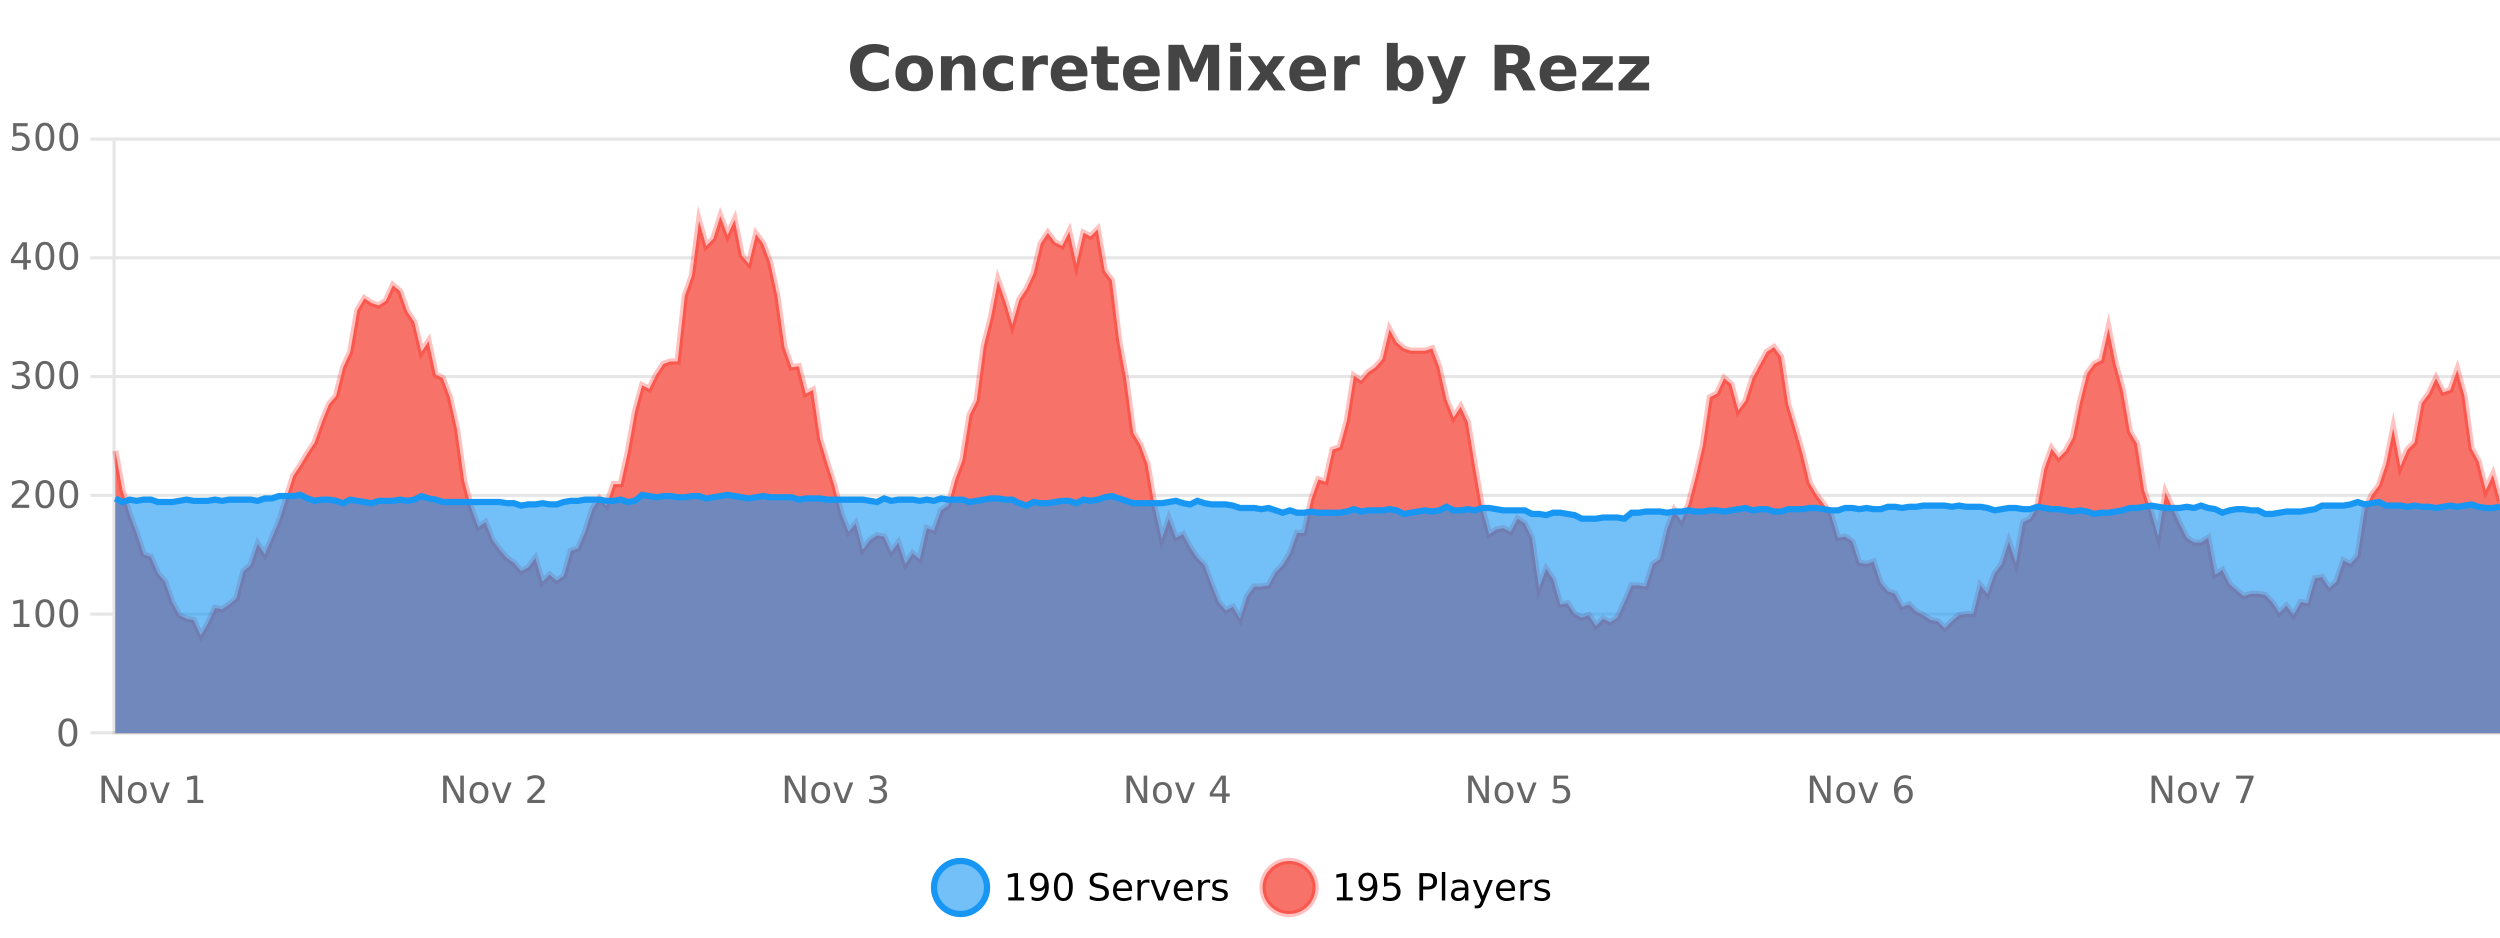 <?xml version="1.0" encoding="UTF-8"?>
<svg xmlns="http://www.w3.org/2000/svg" xmlns:xlink="http://www.w3.org/1999/xlink" width="800pt" height="300pt" viewBox="0 0 800 300" version="1.1">
<defs>
<clipPath id="clip1">
  <path d="M 270 263 L 345 263 L 345 300 L 270 300 Z M 270 263 "/>
</clipPath>
<clipPath id="clip2">
  <path d="M 375 263 L 450 263 L 450 300 L 375 300 Z M 375 263 "/>
</clipPath>
<clipPath id="clip3">
  <path d="M 36.906 69 L 800 69 L 800 234.602 L 36.906 234.602 Z M 36.906 69 "/>
</clipPath>
<clipPath id="clip4">
  <path d="M 35.906 43 L 800 43 L 800 232 L 35.906 232 Z M 35.906 43 "/>
</clipPath>
<clipPath id="clip5">
  <path d="M 36.906 158 L 800 158 L 800 234.602 L 36.906 234.602 Z M 36.906 158 "/>
</clipPath>
<clipPath id="clip6">
  <path d="M 35.906 130 L 800 130 L 800 195 L 35.906 195 Z M 35.906 130 "/>
</clipPath>
</defs>
<g id="surface2316671">
<rect x="0" y="0" width="800" height="300" style="fill:rgb(100%,100%,100%);fill-opacity:1;stroke:none;"/>
<path style="fill:none;stroke-width:1;stroke-linecap:butt;stroke-linejoin:miter;stroke:rgb(0%,0%,0%);stroke-opacity:0.098;stroke-miterlimit:10;" d="M 37 234.5 L 800 234.5 "/>
<path style="fill:none;stroke-width:1;stroke-linecap:butt;stroke-linejoin:miter;stroke:rgb(0%,0%,0%);stroke-opacity:0.098;stroke-miterlimit:10;" d="M 28.906 234.5 L 36 234.5 "/>
<path style="fill:none;stroke-width:1;stroke-linecap:butt;stroke-linejoin:miter;stroke:rgb(0%,0%,0%);stroke-opacity:0.098;stroke-miterlimit:10;" d="M 37 196.5 L 800 196.5 "/>
<path style="fill:none;stroke-width:1;stroke-linecap:butt;stroke-linejoin:miter;stroke:rgb(0%,0%,0%);stroke-opacity:0.098;stroke-miterlimit:10;" d="M 28.906 196.5 L 36 196.5 "/>
<path style="fill:none;stroke-width:1;stroke-linecap:butt;stroke-linejoin:miter;stroke:rgb(0%,0%,0%);stroke-opacity:0.098;stroke-miterlimit:10;" d="M 37 158.5 L 800 158.5 "/>
<path style="fill:none;stroke-width:1;stroke-linecap:butt;stroke-linejoin:miter;stroke:rgb(0%,0%,0%);stroke-opacity:0.098;stroke-miterlimit:10;" d="M 28.906 158.5 L 36 158.5 "/>
<path style="fill:none;stroke-width:1;stroke-linecap:butt;stroke-linejoin:miter;stroke:rgb(0%,0%,0%);stroke-opacity:0.098;stroke-miterlimit:10;" d="M 37 120.5 L 800 120.5 "/>
<path style="fill:none;stroke-width:1;stroke-linecap:butt;stroke-linejoin:miter;stroke:rgb(0%,0%,0%);stroke-opacity:0.098;stroke-miterlimit:10;" d="M 28.906 120.5 L 36 120.5 "/>
<path style="fill:none;stroke-width:1;stroke-linecap:butt;stroke-linejoin:miter;stroke:rgb(0%,0%,0%);stroke-opacity:0.098;stroke-miterlimit:10;" d="M 37 82.5 L 800 82.5 "/>
<path style="fill:none;stroke-width:1;stroke-linecap:butt;stroke-linejoin:miter;stroke:rgb(0%,0%,0%);stroke-opacity:0.098;stroke-miterlimit:10;" d="M 28.906 82.5 L 36 82.5 "/>
<path style="fill:none;stroke-width:1;stroke-linecap:butt;stroke-linejoin:miter;stroke:rgb(0%,0%,0%);stroke-opacity:0.098;stroke-miterlimit:10;" d="M 37 44.5 L 800 44.5 "/>
<path style="fill:none;stroke-width:1;stroke-linecap:butt;stroke-linejoin:miter;stroke:rgb(0%,0%,0%);stroke-opacity:0.098;stroke-miterlimit:10;" d="M 28.906 44.5 L 36 44.5 "/>
<path style=" stroke:none;fill-rule:nonzero;fill:rgb(9.02%,58.824%,95.294%);fill-opacity:0.6;" d="M 315.852 284 C 315.852 288.688 312.055 292.484 307.367 292.484 C 302.684 292.484 298.883 288.688 298.883 284 C 298.883 279.312 302.684 275.516 307.367 275.516 C 312.055 275.516 315.852 279.312 315.852 284 Z M 315.852 284 "/>
<g clip-path="url(#clip1)" clip-rule="nonzero">
<path style="fill:none;stroke-width:2;stroke-linecap:butt;stroke-linejoin:miter;stroke:rgb(9.02%,58.824%,95.294%);stroke-opacity:1;stroke-miterlimit:10;" d="M 315.852 284 C 315.852 288.688 312.055 292.484 307.367 292.484 C 302.684 292.484 298.883 288.688 298.883 284 C 298.883 279.312 302.684 275.516 307.367 275.516 C 312.055 275.516 315.852 279.312 315.852 284 Z M 315.852 284 "/>
</g>
<path style=" stroke:none;fill-rule:nonzero;fill:rgb(0%,0%,0%);fill-opacity:1;" d="M 322.664 287.156 L 324.602 287.156 L 324.602 280.484 L 322.492 280.906 L 322.492 279.828 L 324.586 279.406 L 325.773 279.406 L 325.773 287.156 L 327.711 287.156 L 327.711 288.156 L 322.664 288.156 Z M 330.129 287.969 L 330.129 286.891 C 330.43 287.039 330.73 287.148 331.035 287.219 C 331.336 287.293 331.637 287.328 331.941 287.328 C 332.723 287.328 333.316 287.07 333.723 286.547 C 334.137 286.016 334.371 285.215 334.426 284.141 C 334.207 284.484 333.918 284.746 333.566 284.922 C 333.223 285.102 332.836 285.188 332.41 285.188 C 331.535 285.188 330.84 284.93 330.332 284.406 C 329.82 283.875 329.566 283.148 329.566 282.219 C 329.566 281.324 329.832 280.605 330.363 280.062 C 330.895 279.523 331.602 279.25 332.488 279.25 C 333.496 279.25 334.27 279.641 334.801 280.422 C 335.34 281.195 335.613 282.32 335.613 283.797 C 335.613 285.172 335.285 286.273 334.629 287.094 C 333.973 287.918 333.09 288.328 331.988 288.328 C 331.684 288.328 331.383 288.297 331.082 288.234 C 330.777 288.18 330.461 288.094 330.129 287.969 Z M 332.488 284.266 C 333.02 284.266 333.441 284.086 333.754 283.719 C 334.066 283.355 334.223 282.855 334.223 282.219 C 334.223 281.594 334.066 281.102 333.754 280.734 C 333.441 280.371 333.02 280.188 332.488 280.188 C 331.957 280.188 331.535 280.371 331.223 280.734 C 330.918 281.102 330.77 281.594 330.77 282.219 C 330.77 282.855 330.918 283.355 331.223 283.719 C 331.535 284.086 331.957 284.266 332.488 284.266 Z M 340.266 280.188 C 339.66 280.188 339.203 280.492 338.891 281.094 C 338.586 281.688 338.438 282.59 338.438 283.797 C 338.438 284.996 338.586 285.898 338.891 286.5 C 339.203 287.094 339.66 287.391 340.266 287.391 C 340.879 287.391 341.336 287.094 341.641 286.5 C 341.953 285.898 342.109 284.996 342.109 283.797 C 342.109 282.59 341.953 281.688 341.641 281.094 C 341.336 280.492 340.879 280.188 340.266 280.188 Z M 340.266 279.25 C 341.242 279.25 341.992 279.641 342.516 280.422 C 343.035 281.195 343.297 282.32 343.297 283.797 C 343.297 285.266 343.035 286.391 342.516 287.172 C 341.992 287.945 341.242 288.328 340.266 288.328 C 339.285 288.328 338.535 287.945 338.016 287.172 C 337.504 286.391 337.25 285.266 337.25 283.797 C 337.25 282.32 337.504 281.195 338.016 280.422 C 338.535 279.641 339.285 279.25 340.266 279.25 Z M 354.32 279.688 L 354.32 280.844 C 353.871 280.637 353.445 280.48 353.039 280.375 C 352.641 280.262 352.262 280.203 351.898 280.203 C 351.25 280.203 350.75 280.328 350.398 280.578 C 350.055 280.828 349.883 281.188 349.883 281.656 C 349.883 282.043 349.996 282.336 350.227 282.531 C 350.453 282.73 350.898 282.887 351.555 283 L 352.258 283.156 C 353.141 283.324 353.793 283.621 354.211 284.047 C 354.637 284.465 354.852 285.027 354.852 285.734 C 354.852 286.59 354.562 287.234 353.992 287.672 C 353.43 288.109 352.594 288.328 351.492 288.328 C 351.086 288.328 350.648 288.281 350.18 288.188 C 349.711 288.094 349.227 287.953 348.727 287.766 L 348.727 286.547 C 349.203 286.82 349.672 287.023 350.133 287.156 C 350.602 287.293 351.055 287.359 351.492 287.359 C 352.168 287.359 352.688 287.23 353.055 286.969 C 353.43 286.699 353.617 286.32 353.617 285.828 C 353.617 285.402 353.48 285.07 353.211 284.828 C 352.949 284.578 352.516 284.398 351.914 284.281 L 351.195 284.141 C 350.309 283.965 349.668 283.688 349.273 283.312 C 348.887 282.938 348.695 282.418 348.695 281.75 C 348.695 280.969 348.965 280.359 349.508 279.922 C 350.047 279.477 350.797 279.25 351.758 279.25 C 352.172 279.25 352.59 279.289 353.008 279.359 C 353.434 279.434 353.871 279.543 354.32 279.688 Z M 362.266 284.609 L 362.266 285.125 L 357.297 285.125 C 357.348 285.875 357.57 286.445 357.969 286.828 C 358.375 287.215 358.93 287.406 359.641 287.406 C 360.055 287.406 360.457 287.359 360.844 287.266 C 361.238 287.164 361.629 287.008 362.016 286.797 L 362.016 287.828 C 361.617 287.984 361.219 288.105 360.812 288.188 C 360.406 288.281 359.992 288.328 359.578 288.328 C 358.535 288.328 357.707 288.027 357.094 287.422 C 356.477 286.809 356.172 285.98 356.172 284.938 C 356.172 283.867 356.461 283.016 357.047 282.391 C 357.629 281.758 358.41 281.438 359.391 281.438 C 360.273 281.438 360.973 281.727 361.484 282.297 C 362.004 282.859 362.266 283.633 362.266 284.609 Z M 361.188 284.281 C 361.176 283.699 361.008 283.23 360.688 282.875 C 360.363 282.523 359.938 282.344 359.406 282.344 C 358.801 282.344 358.316 282.516 357.953 282.859 C 357.598 283.203 357.395 283.684 357.344 284.297 Z M 367.836 282.594 C 367.711 282.531 367.574 282.484 367.43 282.453 C 367.293 282.414 367.137 282.391 366.961 282.391 C 366.355 282.391 365.887 282.59 365.555 282.984 C 365.23 283.383 365.07 283.953 365.07 284.703 L 365.07 288.156 L 363.992 288.156 L 363.992 281.594 L 365.07 281.594 L 365.07 282.609 C 365.297 282.215 365.594 281.922 365.961 281.734 C 366.324 281.539 366.766 281.438 367.289 281.438 C 367.359 281.438 367.438 281.445 367.523 281.453 C 367.617 281.465 367.715 281.48 367.82 281.5 Z M 368.195 281.594 L 369.336 281.594 L 371.383 287.094 L 373.445 281.594 L 374.586 281.594 L 372.117 288.156 L 370.648 288.156 Z M 381.688 284.609 L 381.688 285.125 L 376.719 285.125 C 376.77 285.875 376.992 286.445 377.391 286.828 C 377.797 287.215 378.352 287.406 379.062 287.406 C 379.477 287.406 379.879 287.359 380.266 287.266 C 380.66 287.164 381.051 287.008 381.438 286.797 L 381.438 287.828 C 381.039 287.984 380.641 288.105 380.234 288.188 C 379.828 288.281 379.414 288.328 379 288.328 C 377.957 288.328 377.129 288.027 376.516 287.422 C 375.898 286.809 375.594 285.98 375.594 284.938 C 375.594 283.867 375.883 283.016 376.469 282.391 C 377.051 281.758 377.832 281.438 378.812 281.438 C 379.695 281.438 380.395 281.727 380.906 282.297 C 381.426 282.859 381.688 283.633 381.688 284.609 Z M 380.609 284.281 C 380.598 283.699 380.43 283.23 380.109 282.875 C 379.785 282.523 379.359 282.344 378.828 282.344 C 378.223 282.344 377.738 282.516 377.375 282.859 C 377.02 283.203 376.816 283.684 376.766 284.297 Z M 387.258 282.594 C 387.133 282.531 386.996 282.484 386.852 282.453 C 386.715 282.414 386.559 282.391 386.383 282.391 C 385.777 282.391 385.309 282.59 384.977 282.984 C 384.652 283.383 384.492 283.953 384.492 284.703 L 384.492 288.156 L 383.414 288.156 L 383.414 281.594 L 384.492 281.594 L 384.492 282.609 C 384.719 282.215 385.016 281.922 385.383 281.734 C 385.746 281.539 386.188 281.438 386.711 281.438 C 386.781 281.438 386.859 281.445 386.945 281.453 C 387.039 281.465 387.137 281.48 387.242 281.5 Z M 392.562 281.781 L 392.562 282.812 C 392.258 282.656 391.941 282.543 391.609 282.469 C 391.285 282.387 390.945 282.344 390.594 282.344 C 390.062 282.344 389.66 282.43 389.391 282.594 C 389.117 282.75 388.984 282.996 388.984 283.328 C 388.984 283.578 389.078 283.777 389.266 283.922 C 389.461 284.059 389.852 284.188 390.438 284.312 L 390.797 284.406 C 391.566 284.562 392.113 284.793 392.438 285.094 C 392.758 285.398 392.922 285.812 392.922 286.344 C 392.922 286.961 392.676 287.445 392.188 287.797 C 391.707 288.152 391.047 288.328 390.203 288.328 C 389.848 288.328 389.477 288.289 389.094 288.219 C 388.719 288.156 388.32 288.059 387.906 287.922 L 387.906 286.797 C 388.301 287.008 388.691 287.164 389.078 287.266 C 389.461 287.371 389.848 287.422 390.234 287.422 C 390.734 287.422 391.117 287.34 391.391 287.172 C 391.672 286.996 391.812 286.746 391.812 286.422 C 391.812 286.133 391.711 285.906 391.516 285.75 C 391.316 285.594 390.883 285.445 390.219 285.297 L 389.844 285.219 C 389.176 285.074 388.691 284.855 388.391 284.562 C 388.098 284.273 387.953 283.875 387.953 283.375 C 387.953 282.75 388.172 282.273 388.609 281.938 C 389.047 281.605 389.664 281.438 390.469 281.438 C 390.863 281.438 391.238 281.469 391.594 281.531 C 391.945 281.586 392.27 281.668 392.562 281.781 Z M 317.367 277.016 "/>
<path style=" stroke:none;fill-rule:nonzero;fill:rgb(96.863%,44.706%,40.784%);fill-opacity:1;" d="M 420.988 284 C 420.988 288.688 417.191 292.484 412.504 292.484 C 407.82 292.484 404.02 288.688 404.02 284 C 404.02 279.312 407.82 275.516 412.504 275.516 C 417.191 275.516 420.988 279.312 420.988 284 Z M 420.988 284 "/>
<g clip-path="url(#clip2)" clip-rule="nonzero">
<path style="fill:none;stroke-width:2;stroke-linecap:butt;stroke-linejoin:miter;stroke:rgb(100%,4.706%,0%);stroke-opacity:0.247;stroke-miterlimit:10;" d="M 420.988 284 C 420.988 288.688 417.191 292.484 412.504 292.484 C 407.82 292.484 404.02 288.688 404.02 284 C 404.02 279.312 407.82 275.516 412.504 275.516 C 417.191 275.516 420.988 279.312 420.988 284 Z M 420.988 284 "/>
</g>
<path style=" stroke:none;fill-rule:nonzero;fill:rgb(0%,0%,0%);fill-opacity:1;" d="M 427.805 287.156 L 429.742 287.156 L 429.742 280.484 L 427.633 280.906 L 427.633 279.828 L 429.727 279.406 L 430.914 279.406 L 430.914 287.156 L 432.852 287.156 L 432.852 288.156 L 427.805 288.156 Z M 435.266 287.969 L 435.266 286.891 C 435.566 287.039 435.867 287.148 436.172 287.219 C 436.473 287.293 436.773 287.328 437.078 287.328 C 437.859 287.328 438.453 287.07 438.859 286.547 C 439.273 286.016 439.508 285.215 439.562 284.141 C 439.344 284.484 439.055 284.746 438.703 284.922 C 438.359 285.102 437.973 285.188 437.547 285.188 C 436.672 285.188 435.977 284.93 435.469 284.406 C 434.957 283.875 434.703 283.148 434.703 282.219 C 434.703 281.324 434.969 280.605 435.5 280.062 C 436.031 279.523 436.738 279.25 437.625 279.25 C 438.633 279.25 439.406 279.641 439.938 280.422 C 440.477 281.195 440.75 282.32 440.75 283.797 C 440.75 285.172 440.422 286.273 439.766 287.094 C 439.109 287.918 438.227 288.328 437.125 288.328 C 436.82 288.328 436.52 288.297 436.219 288.234 C 435.914 288.18 435.598 288.094 435.266 287.969 Z M 437.625 284.266 C 438.156 284.266 438.578 284.086 438.891 283.719 C 439.203 283.355 439.359 282.855 439.359 282.219 C 439.359 281.594 439.203 281.102 438.891 280.734 C 438.578 280.371 438.156 280.188 437.625 280.188 C 437.094 280.188 436.672 280.371 436.359 280.734 C 436.055 281.102 435.906 281.594 435.906 282.219 C 435.906 282.855 436.055 283.355 436.359 283.719 C 436.672 284.086 437.094 284.266 437.625 284.266 Z M 442.883 279.406 L 447.523 279.406 L 447.523 280.406 L 443.961 280.406 L 443.961 282.547 C 444.137 282.484 444.309 282.445 444.477 282.422 C 444.652 282.391 444.824 282.375 444.992 282.375 C 445.969 282.375 446.746 282.648 447.32 283.188 C 447.891 283.719 448.18 284.438 448.18 285.344 C 448.18 286.293 447.883 287.027 447.289 287.547 C 446.703 288.07 445.883 288.328 444.82 288.328 C 444.445 288.328 444.062 288.297 443.68 288.234 C 443.305 288.172 442.914 288.078 442.508 287.953 L 442.508 286.766 C 442.859 286.953 443.227 287.094 443.602 287.188 C 443.977 287.281 444.371 287.328 444.789 287.328 C 445.465 287.328 446 287.152 446.398 286.797 C 446.793 286.445 446.992 285.961 446.992 285.344 C 446.992 284.742 446.793 284.262 446.398 283.906 C 446 283.555 445.465 283.375 444.789 283.375 C 444.477 283.375 444.156 283.414 443.836 283.484 C 443.523 283.547 443.203 283.652 442.883 283.797 Z M 455.398 280.375 L 455.398 283.672 L 456.883 283.672 C 457.434 283.672 457.859 283.531 458.164 283.25 C 458.465 282.961 458.617 282.547 458.617 282.016 C 458.617 281.496 458.465 281.094 458.164 280.812 C 457.859 280.523 457.434 280.375 456.883 280.375 Z M 454.211 279.406 L 456.883 279.406 C 457.871 279.406 458.617 279.633 459.117 280.078 C 459.617 280.516 459.867 281.164 459.867 282.016 C 459.867 282.883 459.617 283.539 459.117 283.984 C 458.617 284.422 457.871 284.641 456.883 284.641 L 455.398 284.641 L 455.398 288.156 L 454.211 288.156 Z M 461.398 279.031 L 462.477 279.031 L 462.477 288.156 L 461.398 288.156 Z M 467.719 284.859 C 466.852 284.859 466.25 284.961 465.906 285.156 C 465.57 285.355 465.406 285.695 465.406 286.172 C 465.406 286.559 465.531 286.867 465.781 287.094 C 466.039 287.312 466.383 287.422 466.812 287.422 C 467.414 287.422 467.895 287.215 468.25 286.797 C 468.613 286.371 468.797 285.805 468.797 285.094 L 468.797 284.859 Z M 469.875 284.406 L 469.875 288.156 L 468.797 288.156 L 468.797 287.156 C 468.547 287.555 468.238 287.852 467.875 288.047 C 467.508 288.234 467.062 288.328 466.531 288.328 C 465.852 288.328 465.316 288.141 464.922 287.766 C 464.523 287.383 464.328 286.875 464.328 286.25 C 464.328 285.512 464.57 284.953 465.062 284.578 C 465.562 284.203 466.301 284.016 467.281 284.016 L 468.797 284.016 L 468.797 283.906 C 468.797 283.406 468.629 283.023 468.297 282.75 C 467.973 282.48 467.52 282.344 466.938 282.344 C 466.562 282.344 466.191 282.391 465.828 282.484 C 465.473 282.578 465.133 282.715 464.812 282.891 L 464.812 281.891 C 465.207 281.734 465.586 281.621 465.953 281.547 C 466.328 281.477 466.691 281.438 467.047 281.438 C 467.992 281.438 468.703 281.684 469.172 282.172 C 469.641 282.664 469.875 283.406 469.875 284.406 Z M 474.82 288.766 C 474.516 289.547 474.219 290.055 473.93 290.297 C 473.637 290.535 473.25 290.656 472.773 290.656 L 471.914 290.656 L 471.914 289.75 L 472.539 289.75 C 472.84 289.75 473.07 289.676 473.227 289.531 C 473.391 289.395 473.574 289.066 473.773 288.547 L 473.977 288.047 L 471.32 281.594 L 472.461 281.594 L 474.508 286.719 L 476.57 281.594 L 477.711 281.594 Z M 484.812 284.609 L 484.812 285.125 L 479.844 285.125 C 479.895 285.875 480.117 286.445 480.516 286.828 C 480.922 287.215 481.477 287.406 482.188 287.406 C 482.602 287.406 483.004 287.359 483.391 287.266 C 483.785 287.164 484.176 287.008 484.562 286.797 L 484.562 287.828 C 484.164 287.984 483.766 288.105 483.359 288.188 C 482.953 288.281 482.539 288.328 482.125 288.328 C 481.082 288.328 480.254 288.027 479.641 287.422 C 479.023 286.809 478.719 285.98 478.719 284.938 C 478.719 283.867 479.008 283.016 479.594 282.391 C 480.176 281.758 480.957 281.438 481.938 281.438 C 482.82 281.438 483.52 281.727 484.031 282.297 C 484.551 282.859 484.812 283.633 484.812 284.609 Z M 483.734 284.281 C 483.723 283.699 483.555 283.23 483.234 282.875 C 482.91 282.523 482.484 282.344 481.953 282.344 C 481.348 282.344 480.863 282.516 480.5 282.859 C 480.145 283.203 479.941 283.684 479.891 284.297 Z M 490.383 282.594 C 490.258 282.531 490.121 282.484 489.977 282.453 C 489.84 282.414 489.684 282.391 489.508 282.391 C 488.902 282.391 488.434 282.59 488.102 282.984 C 487.777 283.383 487.617 283.953 487.617 284.703 L 487.617 288.156 L 486.539 288.156 L 486.539 281.594 L 487.617 281.594 L 487.617 282.609 C 487.844 282.215 488.141 281.922 488.508 281.734 C 488.871 281.539 489.312 281.438 489.836 281.438 C 489.906 281.438 489.984 281.445 490.07 281.453 C 490.164 281.465 490.262 281.48 490.367 281.5 Z M 495.691 281.781 L 495.691 282.812 C 495.387 282.656 495.07 282.543 494.738 282.469 C 494.414 282.387 494.074 282.344 493.723 282.344 C 493.191 282.344 492.789 282.43 492.52 282.594 C 492.246 282.75 492.113 282.996 492.113 283.328 C 492.113 283.578 492.207 283.777 492.395 283.922 C 492.59 284.059 492.98 284.188 493.566 284.312 L 493.926 284.406 C 494.695 284.562 495.242 284.793 495.566 285.094 C 495.887 285.398 496.051 285.812 496.051 286.344 C 496.051 286.961 495.805 287.445 495.316 287.797 C 494.836 288.152 494.176 288.328 493.332 288.328 C 492.977 288.328 492.605 288.289 492.223 288.219 C 491.848 288.156 491.449 288.059 491.035 287.922 L 491.035 286.797 C 491.43 287.008 491.82 287.164 492.207 287.266 C 492.59 287.371 492.977 287.422 493.363 287.422 C 493.863 287.422 494.246 287.34 494.52 287.172 C 494.801 286.996 494.941 286.746 494.941 286.422 C 494.941 286.133 494.84 285.906 494.645 285.75 C 494.445 285.594 494.012 285.445 493.348 285.297 L 492.973 285.219 C 492.305 285.074 491.82 284.855 491.52 284.562 C 491.227 284.273 491.082 283.875 491.082 283.375 C 491.082 282.75 491.301 282.273 491.738 281.938 C 492.176 281.605 492.793 281.438 493.598 281.438 C 493.992 281.438 494.367 281.469 494.723 281.531 C 495.074 281.586 495.398 281.668 495.691 281.781 Z M 422.504 277.016 "/>
<path style=" stroke:none;fill-rule:nonzero;fill:rgb(26.667%,26.667%,26.667%);fill-opacity:1;" d="M 284.406 28.125 C 283.707 28.48 282.984 28.746 282.234 28.922 C 281.492 29.109 280.711 29.203 279.891 29.203 C 277.461 29.203 275.539 28.527 274.125 27.172 C 272.707 25.809 272 23.965 272 21.641 C 272 19.32 272.707 17.48 274.125 16.125 C 275.539 14.762 277.461 14.078 279.891 14.078 C 280.711 14.078 281.492 14.172 282.234 14.359 C 282.984 14.539 283.707 14.805 284.406 15.156 L 284.406 18.172 C 283.707 17.703 283.02 17.359 282.344 17.141 C 281.664 16.914 280.953 16.797 280.203 16.797 C 278.859 16.797 277.801 17.23 277.031 18.094 C 276.27 18.949 275.891 20.133 275.891 21.641 C 275.891 23.152 276.27 24.34 277.031 25.203 C 277.801 26.059 278.859 26.484 280.203 26.484 C 280.953 26.484 281.664 26.375 282.344 26.156 C 283.02 25.93 283.707 25.578 284.406 25.109 Z M 292.57 20.219 C 291.789 20.219 291.195 20.5 290.789 21.062 C 290.383 21.617 290.18 22.418 290.18 23.469 C 290.18 24.512 290.383 25.312 290.789 25.875 C 291.195 26.43 291.789 26.703 292.57 26.703 C 293.328 26.703 293.906 26.43 294.305 25.875 C 294.711 25.312 294.914 24.512 294.914 23.469 C 294.914 22.418 294.711 21.617 294.305 21.062 C 293.906 20.5 293.328 20.219 292.57 20.219 Z M 292.57 17.719 C 294.445 17.719 295.906 18.23 296.961 19.25 C 298.023 20.262 298.555 21.668 298.555 23.469 C 298.555 25.262 298.023 26.668 296.961 27.688 C 295.906 28.699 294.445 29.203 292.57 29.203 C 290.672 29.203 289.195 28.699 288.133 27.688 C 287.07 26.668 286.539 25.262 286.539 23.469 C 286.539 21.668 287.07 20.262 288.133 19.25 C 289.195 18.23 290.672 17.719 292.57 17.719 Z M 312.09 22.266 L 312.09 28.922 L 308.574 28.922 L 308.574 23.828 C 308.574 22.883 308.551 22.23 308.512 21.875 C 308.469 21.512 308.395 21.246 308.293 21.078 C 308.156 20.852 307.969 20.672 307.73 20.547 C 307.5 20.422 307.234 20.359 306.934 20.359 C 306.203 20.359 305.629 20.641 305.215 21.203 C 304.797 21.766 304.59 22.547 304.59 23.547 L 304.59 28.922 L 301.105 28.922 L 301.105 17.984 L 304.59 17.984 L 304.59 19.578 C 305.121 18.945 305.684 18.477 306.277 18.172 C 306.871 17.871 307.52 17.719 308.23 17.719 C 309.5 17.719 310.457 18.109 311.105 18.891 C 311.762 19.664 312.09 20.789 312.09 22.266 Z M 324.172 18.328 L 324.172 21.172 C 323.703 20.852 323.227 20.609 322.75 20.453 C 322.27 20.297 321.77 20.219 321.25 20.219 C 320.281 20.219 319.52 20.508 318.969 21.078 C 318.426 21.641 318.156 22.438 318.156 23.469 C 318.156 24.492 318.426 25.289 318.969 25.859 C 319.52 26.422 320.281 26.703 321.25 26.703 C 321.801 26.703 322.32 26.625 322.812 26.469 C 323.301 26.305 323.754 26.059 324.172 25.734 L 324.172 28.594 C 323.629 28.805 323.078 28.953 322.516 29.047 C 321.953 29.148 321.383 29.203 320.812 29.203 C 318.844 29.203 317.301 28.699 316.188 27.688 C 315.07 26.68 314.516 25.273 314.516 23.469 C 314.516 21.656 315.07 20.246 316.188 19.234 C 317.301 18.227 318.844 17.719 320.812 17.719 C 321.383 17.719 321.945 17.773 322.5 17.875 C 323.062 17.969 323.617 18.121 324.172 18.328 Z M 335.324 20.969 C 335.012 20.824 334.703 20.719 334.402 20.656 C 334.098 20.586 333.797 20.547 333.496 20.547 C 332.59 20.547 331.891 20.836 331.402 21.406 C 330.922 21.98 330.684 22.805 330.684 23.875 L 330.684 28.922 L 327.199 28.922 L 327.199 17.984 L 330.684 17.984 L 330.684 19.781 C 331.129 19.062 331.645 18.543 332.23 18.219 C 332.812 17.887 333.512 17.719 334.324 17.719 C 334.449 17.719 334.578 17.727 334.715 17.734 C 334.848 17.746 335.047 17.766 335.309 17.797 Z M 347.969 23.422 L 347.969 24.422 L 339.797 24.422 C 339.879 25.246 340.176 25.859 340.688 26.266 C 341.195 26.672 341.906 26.875 342.812 26.875 C 343.551 26.875 344.305 26.766 345.078 26.547 C 345.848 26.328 346.641 26 347.453 25.562 L 347.453 28.25 C 346.629 28.562 345.801 28.797 344.969 28.953 C 344.145 29.117 343.32 29.203 342.5 29.203 C 340.52 29.203 338.977 28.703 337.875 27.703 C 336.781 26.695 336.234 25.281 336.234 23.469 C 336.234 21.68 336.77 20.273 337.844 19.25 C 338.926 18.23 340.41 17.719 342.297 17.719 C 344.016 17.719 345.391 18.242 346.422 19.281 C 347.453 20.312 347.969 21.695 347.969 23.422 Z M 344.375 22.266 C 344.375 21.602 344.18 21.062 343.797 20.656 C 343.41 20.25 342.906 20.047 342.281 20.047 C 341.602 20.047 341.051 20.242 340.625 20.625 C 340.207 21 339.945 21.547 339.844 22.266 Z M 354.438 14.875 L 354.438 17.984 L 358.047 17.984 L 358.047 20.484 L 354.438 20.484 L 354.438 25.125 C 354.438 25.637 354.535 25.98 354.734 26.156 C 354.941 26.336 355.344 26.422 355.938 26.422 L 357.734 26.422 L 357.734 28.922 L 354.734 28.922 C 353.359 28.922 352.379 28.637 351.797 28.062 C 351.223 27.48 350.938 26.5 350.938 25.125 L 350.938 20.484 L 349.203 20.484 L 349.203 17.984 L 350.938 17.984 L 350.938 14.875 Z M 371.094 23.422 L 371.094 24.422 L 362.922 24.422 C 363.004 25.246 363.301 25.859 363.812 26.266 C 364.32 26.672 365.031 26.875 365.938 26.875 C 366.676 26.875 367.43 26.766 368.203 26.547 C 368.973 26.328 369.766 26 370.578 25.562 L 370.578 28.25 C 369.754 28.562 368.926 28.797 368.094 28.953 C 367.27 29.117 366.445 29.203 365.625 29.203 C 363.645 29.203 362.102 28.703 361 27.703 C 359.906 26.695 359.359 25.281 359.359 23.469 C 359.359 21.68 359.895 20.273 360.969 19.25 C 362.051 18.23 363.535 17.719 365.422 17.719 C 367.141 17.719 368.516 18.242 369.547 19.281 C 370.578 20.312 371.094 21.695 371.094 23.422 Z M 367.5 22.266 C 367.5 21.602 367.305 21.062 366.922 20.656 C 366.535 20.25 366.031 20.047 365.406 20.047 C 364.727 20.047 364.176 20.242 363.75 20.625 C 363.332 21 363.07 21.547 362.969 22.266 Z M 373.906 14.344 L 378.688 14.344 L 382 22.141 L 385.344 14.344 L 390.125 14.344 L 390.125 28.922 L 386.562 28.922 L 386.562 18.25 L 383.203 26.125 L 380.828 26.125 L 377.469 18.25 L 377.469 28.922 L 373.906 28.922 Z M 393.656 17.984 L 397.141 17.984 L 397.141 28.922 L 393.656 28.922 Z M 393.656 13.719 L 397.141 13.719 L 397.141 16.578 L 393.656 16.578 Z M 403.258 23.328 L 399.32 17.984 L 403.023 17.984 L 405.258 21.219 L 407.523 17.984 L 411.227 17.984 L 407.273 23.312 L 411.414 28.922 L 407.711 28.922 L 405.258 25.469 L 402.82 28.922 L 399.117 28.922 Z M 424.316 23.422 L 424.316 24.422 L 416.145 24.422 C 416.227 25.246 416.523 25.859 417.035 26.266 C 417.543 26.672 418.254 26.875 419.16 26.875 C 419.898 26.875 420.652 26.766 421.426 26.547 C 422.195 26.328 422.988 26 423.801 25.562 L 423.801 28.25 C 422.977 28.562 422.148 28.797 421.316 28.953 C 420.492 29.117 419.668 29.203 418.848 29.203 C 416.867 29.203 415.324 28.703 414.223 27.703 C 413.129 26.695 412.582 25.281 412.582 23.469 C 412.582 21.68 413.117 20.273 414.191 19.25 C 415.273 18.23 416.758 17.719 418.645 17.719 C 420.363 17.719 421.738 18.242 422.77 19.281 C 423.801 20.312 424.316 21.695 424.316 23.422 Z M 420.723 22.266 C 420.723 21.602 420.527 21.062 420.145 20.656 C 419.758 20.25 419.254 20.047 418.629 20.047 C 417.949 20.047 417.398 20.242 416.973 20.625 C 416.555 21 416.293 21.547 416.191 22.266 Z M 435.102 20.969 C 434.789 20.824 434.48 20.719 434.18 20.656 C 433.875 20.586 433.574 20.547 433.273 20.547 C 432.367 20.547 431.668 20.836 431.18 21.406 C 430.699 21.98 430.461 22.805 430.461 23.875 L 430.461 28.922 L 426.977 28.922 L 426.977 17.984 L 430.461 17.984 L 430.461 19.781 C 430.906 19.062 431.422 18.543 432.008 18.219 C 432.59 17.887 433.289 17.719 434.102 17.719 C 434.227 17.719 434.355 17.727 434.492 17.734 C 434.625 17.746 434.824 17.766 435.086 17.797 Z M 449.613 26.672 C 450.363 26.672 450.934 26.402 451.332 25.859 C 451.727 25.309 451.926 24.512 451.926 23.469 C 451.926 22.43 451.727 21.637 451.332 21.094 C 450.934 20.543 450.363 20.266 449.613 20.266 C 448.863 20.266 448.285 20.543 447.879 21.094 C 447.48 21.637 447.285 22.43 447.285 23.469 C 447.285 24.5 447.48 25.293 447.879 25.844 C 448.285 26.398 448.863 26.672 449.613 26.672 Z M 447.285 19.578 C 447.773 18.945 448.309 18.477 448.895 18.172 C 449.477 17.871 450.148 17.719 450.91 17.719 C 452.262 17.719 453.371 18.258 454.238 19.328 C 455.102 20.402 455.535 21.781 455.535 23.469 C 455.535 25.148 455.102 26.523 454.238 27.594 C 453.371 28.668 452.262 29.203 450.91 29.203 C 450.148 29.203 449.477 29.051 448.895 28.75 C 448.309 28.449 447.773 27.98 447.285 27.344 L 447.285 28.922 L 443.801 28.922 L 443.801 13.719 L 447.285 13.719 Z M 456.68 17.984 L 460.164 17.984 L 463.117 25.406 L 465.617 17.984 L 469.102 17.984 L 464.508 29.953 C 464.047 31.172 463.508 32.02 462.883 32.5 C 462.266 32.988 461.461 33.234 460.461 33.234 L 458.43 33.234 L 458.43 30.938 L 459.523 30.938 C 460.117 30.938 460.547 30.844 460.82 30.656 C 461.09 30.469 461.297 30.129 461.445 29.641 L 461.555 29.344 Z M 483.602 20.812 C 484.391 20.812 484.961 20.668 485.305 20.375 C 485.648 20.074 485.82 19.59 485.82 18.922 C 485.82 18.258 485.648 17.781 485.305 17.5 C 484.961 17.211 484.391 17.062 483.602 17.062 L 482.023 17.062 L 482.023 20.812 Z M 482.023 23.406 L 482.023 28.922 L 478.273 28.922 L 478.273 14.344 L 484.008 14.344 C 485.922 14.344 487.328 14.668 488.227 15.312 C 489.121 15.961 489.57 16.977 489.57 18.359 C 489.57 19.328 489.336 20.125 488.867 20.75 C 488.406 21.367 487.711 21.82 486.773 22.109 C 487.281 22.227 487.742 22.492 488.148 22.906 C 488.555 23.312 488.965 23.938 489.383 24.781 L 491.43 28.922 L 487.43 28.922 L 485.648 25.297 C 485.293 24.57 484.93 24.074 484.555 23.812 C 484.188 23.543 483.699 23.406 483.086 23.406 Z M 504.422 23.422 L 504.422 24.422 L 496.25 24.422 C 496.332 25.246 496.629 25.859 497.141 26.266 C 497.648 26.672 498.359 26.875 499.266 26.875 C 500.004 26.875 500.758 26.766 501.531 26.547 C 502.301 26.328 503.094 26 503.906 25.562 L 503.906 28.25 C 503.082 28.562 502.254 28.797 501.422 28.953 C 500.598 29.117 499.773 29.203 498.953 29.203 C 496.973 29.203 495.43 28.703 494.328 27.703 C 493.234 26.695 492.688 25.281 492.688 23.469 C 492.688 21.68 493.223 20.273 494.297 19.25 C 495.379 18.23 496.863 17.719 498.75 17.719 C 500.469 17.719 501.844 18.242 502.875 19.281 C 503.906 20.312 504.422 21.695 504.422 23.422 Z M 500.828 22.266 C 500.828 21.602 500.633 21.062 500.25 20.656 C 499.863 20.25 499.359 20.047 498.734 20.047 C 498.055 20.047 497.504 20.242 497.078 20.625 C 496.66 21 496.398 21.547 496.297 22.266 Z M 506.535 17.984 L 516.082 17.984 L 516.082 20.422 L 510.316 26.422 L 516.082 26.422 L 516.082 28.922 L 506.301 28.922 L 506.301 26.484 L 512.051 20.484 L 506.535 20.484 Z M 518.176 17.984 L 527.723 17.984 L 527.723 20.422 L 521.957 26.422 L 527.723 26.422 L 527.723 28.922 L 517.941 28.922 L 517.941 26.484 L 523.691 20.484 L 518.176 20.484 Z M 271 10.359 "/>
<path style="fill:none;stroke-width:1;stroke-linecap:butt;stroke-linejoin:miter;stroke:rgb(0%,0%,0%);stroke-opacity:0.098;stroke-miterlimit:10;" d="M 36 234.5 L 801 234.5 "/>
<path style=" stroke:none;fill-rule:nonzero;fill:rgb(40%,40%,40%);fill-opacity:1;" d="M 32.465 248.203 L 34.059 248.203 L 37.949 255.516 L 37.949 248.203 L 39.09 248.203 L 39.09 256.953 L 37.496 256.953 L 33.621 249.641 L 33.621 256.953 L 32.465 256.953 Z M 43.941 251.141 C 43.367 251.141 42.91 251.371 42.566 251.828 C 42.23 252.277 42.066 252.891 42.066 253.672 C 42.066 254.465 42.23 255.086 42.566 255.531 C 42.898 255.98 43.355 256.203 43.941 256.203 C 44.512 256.203 44.965 255.98 45.301 255.531 C 45.645 255.074 45.816 254.453 45.816 253.672 C 45.816 252.902 45.645 252.289 45.301 251.828 C 44.965 251.371 44.512 251.141 43.941 251.141 Z M 43.941 250.234 C 44.879 250.234 45.613 250.543 46.145 251.156 C 46.684 251.762 46.957 252.602 46.957 253.672 C 46.957 254.746 46.684 255.59 46.145 256.203 C 45.613 256.82 44.879 257.125 43.941 257.125 C 43.004 257.125 42.262 256.82 41.723 256.203 C 41.191 255.59 40.926 254.746 40.926 253.672 C 40.926 252.602 41.191 251.762 41.723 251.156 C 42.262 250.543 43.004 250.234 43.941 250.234 Z M 47.969 250.391 L 49.109 250.391 L 51.156 255.891 L 53.219 250.391 L 54.359 250.391 L 51.891 256.953 L 50.422 256.953 Z M 60.012 255.953 L 61.949 255.953 L 61.949 249.281 L 59.84 249.703 L 59.84 248.625 L 61.934 248.203 L 63.121 248.203 L 63.121 255.953 L 65.059 255.953 L 65.059 256.953 L 60.012 256.953 Z M 31.293 245.816 "/>
<path style=" stroke:none;fill-rule:nonzero;fill:rgb(40%,40%,40%);fill-opacity:1;" d="M 141.805 248.203 L 143.398 248.203 L 147.289 255.516 L 147.289 248.203 L 148.43 248.203 L 148.43 256.953 L 146.836 256.953 L 142.961 249.641 L 142.961 256.953 L 141.805 256.953 Z M 153.281 251.141 C 152.707 251.141 152.25 251.371 151.906 251.828 C 151.57 252.277 151.406 252.891 151.406 253.672 C 151.406 254.465 151.57 255.086 151.906 255.531 C 152.238 255.98 152.695 256.203 153.281 256.203 C 153.852 256.203 154.305 255.98 154.641 255.531 C 154.984 255.074 155.156 254.453 155.156 253.672 C 155.156 252.902 154.984 252.289 154.641 251.828 C 154.305 251.371 153.852 251.141 153.281 251.141 Z M 153.281 250.234 C 154.219 250.234 154.953 250.543 155.484 251.156 C 156.023 251.762 156.297 252.602 156.297 253.672 C 156.297 254.746 156.023 255.59 155.484 256.203 C 154.953 256.82 154.219 257.125 153.281 257.125 C 152.344 257.125 151.602 256.82 151.062 256.203 C 150.531 255.59 150.266 254.746 150.266 253.672 C 150.266 252.602 150.531 251.762 151.062 251.156 C 151.602 250.543 152.344 250.234 153.281 250.234 Z M 157.312 250.391 L 158.453 250.391 L 160.5 255.891 L 162.562 250.391 L 163.703 250.391 L 161.234 256.953 L 159.766 256.953 Z M 170.164 255.953 L 174.305 255.953 L 174.305 256.953 L 168.742 256.953 L 168.742 255.953 C 169.188 255.496 169.797 254.875 170.57 254.094 C 171.352 253.305 171.84 252.793 172.039 252.562 C 172.422 252.148 172.688 251.793 172.836 251.5 C 172.992 251.199 173.07 250.906 173.07 250.625 C 173.07 250.156 172.902 249.777 172.57 249.484 C 172.246 249.195 171.824 249.047 171.305 249.047 C 170.93 249.047 170.531 249.109 170.117 249.234 C 169.711 249.359 169.273 249.559 168.805 249.828 L 168.805 248.625 C 169.281 248.438 169.727 248.297 170.133 248.203 C 170.547 248.102 170.93 248.047 171.273 248.047 C 172.18 248.047 172.902 248.277 173.445 248.734 C 173.984 249.184 174.258 249.789 174.258 250.547 C 174.258 250.902 174.188 251.242 174.055 251.562 C 173.918 251.887 173.672 252.266 173.32 252.703 C 173.215 252.82 172.902 253.148 172.383 253.688 C 171.859 254.23 171.121 254.984 170.164 255.953 Z M 140.633 245.816 "/>
<path style=" stroke:none;fill-rule:nonzero;fill:rgb(40%,40%,40%);fill-opacity:1;" d="M 251.145 248.203 L 252.738 248.203 L 256.629 255.516 L 256.629 248.203 L 257.77 248.203 L 257.77 256.953 L 256.176 256.953 L 252.301 249.641 L 252.301 256.953 L 251.145 256.953 Z M 262.621 251.141 C 262.047 251.141 261.59 251.371 261.246 251.828 C 260.91 252.277 260.746 252.891 260.746 253.672 C 260.746 254.465 260.91 255.086 261.246 255.531 C 261.578 255.98 262.035 256.203 262.621 256.203 C 263.191 256.203 263.645 255.98 263.98 255.531 C 264.324 255.074 264.496 254.453 264.496 253.672 C 264.496 252.902 264.324 252.289 263.98 251.828 C 263.645 251.371 263.191 251.141 262.621 251.141 Z M 262.621 250.234 C 263.559 250.234 264.293 250.543 264.824 251.156 C 265.363 251.762 265.637 252.602 265.637 253.672 C 265.637 254.746 265.363 255.59 264.824 256.203 C 264.293 256.82 263.559 257.125 262.621 257.125 C 261.684 257.125 260.941 256.82 260.402 256.203 C 259.871 255.59 259.605 254.746 259.605 253.672 C 259.605 252.602 259.871 251.762 260.402 251.156 C 260.941 250.543 261.684 250.234 262.621 250.234 Z M 266.648 250.391 L 267.789 250.391 L 269.836 255.891 L 271.898 250.391 L 273.039 250.391 L 270.57 256.953 L 269.102 256.953 Z M 282.082 252.234 C 282.645 252.359 283.082 252.617 283.395 253 C 283.715 253.375 283.879 253.844 283.879 254.406 C 283.879 255.273 283.582 255.945 282.988 256.422 C 282.395 256.891 281.551 257.125 280.457 257.125 C 280.09 257.125 279.711 257.086 279.316 257.016 C 278.93 256.945 278.535 256.836 278.129 256.688 L 278.129 255.547 C 278.449 255.734 278.805 255.883 279.191 255.984 C 279.586 256.078 279.996 256.125 280.426 256.125 C 281.164 256.125 281.727 255.98 282.113 255.688 C 282.508 255.398 282.707 254.969 282.707 254.406 C 282.707 253.898 282.523 253.496 282.16 253.203 C 281.793 252.914 281.293 252.766 280.66 252.766 L 279.629 252.766 L 279.629 251.797 L 280.707 251.797 C 281.277 251.797 281.723 251.684 282.035 251.453 C 282.348 251.215 282.504 250.875 282.504 250.438 C 282.504 249.992 282.34 249.648 282.02 249.406 C 281.707 249.168 281.254 249.047 280.66 249.047 C 280.324 249.047 279.973 249.086 279.598 249.156 C 279.23 249.219 278.824 249.324 278.379 249.469 L 278.379 248.422 C 278.836 248.297 279.258 248.203 279.645 248.141 C 280.039 248.078 280.41 248.047 280.754 248.047 C 281.66 248.047 282.371 248.25 282.895 248.656 C 283.414 249.062 283.676 249.617 283.676 250.312 C 283.676 250.805 283.535 251.215 283.254 251.547 C 282.98 251.883 282.59 252.109 282.082 252.234 Z M 249.973 245.816 "/>
<path style=" stroke:none;fill-rule:nonzero;fill:rgb(40%,40%,40%);fill-opacity:1;" d="M 360.484 248.203 L 362.078 248.203 L 365.969 255.516 L 365.969 248.203 L 367.109 248.203 L 367.109 256.953 L 365.516 256.953 L 361.641 249.641 L 361.641 256.953 L 360.484 256.953 Z M 371.961 251.141 C 371.387 251.141 370.93 251.371 370.586 251.828 C 370.25 252.277 370.086 252.891 370.086 253.672 C 370.086 254.465 370.25 255.086 370.586 255.531 C 370.918 255.98 371.375 256.203 371.961 256.203 C 372.531 256.203 372.984 255.98 373.32 255.531 C 373.664 255.074 373.836 254.453 373.836 253.672 C 373.836 252.902 373.664 252.289 373.32 251.828 C 372.984 251.371 372.531 251.141 371.961 251.141 Z M 371.961 250.234 C 372.898 250.234 373.633 250.543 374.164 251.156 C 374.703 251.762 374.977 252.602 374.977 253.672 C 374.977 254.746 374.703 255.59 374.164 256.203 C 373.633 256.82 372.898 257.125 371.961 257.125 C 371.023 257.125 370.281 256.82 369.742 256.203 C 369.211 255.59 368.945 254.746 368.945 253.672 C 368.945 252.602 369.211 251.762 369.742 251.156 C 370.281 250.543 371.023 250.234 371.961 250.234 Z M 375.992 250.391 L 377.133 250.391 L 379.18 255.891 L 381.242 250.391 L 382.383 250.391 L 379.914 256.953 L 378.445 256.953 Z M 391.078 249.234 L 388.094 253.906 L 391.078 253.906 Z M 390.766 248.203 L 392.266 248.203 L 392.266 253.906 L 393.516 253.906 L 393.516 254.891 L 392.266 254.891 L 392.266 256.953 L 391.078 256.953 L 391.078 254.891 L 387.141 254.891 L 387.141 253.75 Z M 359.312 245.816 "/>
<path style=" stroke:none;fill-rule:nonzero;fill:rgb(40%,40%,40%);fill-opacity:1;" d="M 469.82 248.203 L 471.414 248.203 L 475.305 255.516 L 475.305 248.203 L 476.445 248.203 L 476.445 256.953 L 474.852 256.953 L 470.977 249.641 L 470.977 256.953 L 469.82 256.953 Z M 481.297 251.141 C 480.723 251.141 480.266 251.371 479.922 251.828 C 479.586 252.277 479.422 252.891 479.422 253.672 C 479.422 254.465 479.586 255.086 479.922 255.531 C 480.254 255.98 480.711 256.203 481.297 256.203 C 481.867 256.203 482.32 255.98 482.656 255.531 C 483 255.074 483.172 254.453 483.172 253.672 C 483.172 252.902 483 252.289 482.656 251.828 C 482.32 251.371 481.867 251.141 481.297 251.141 Z M 481.297 250.234 C 482.234 250.234 482.969 250.543 483.5 251.156 C 484.039 251.762 484.312 252.602 484.312 253.672 C 484.312 254.746 484.039 255.59 483.5 256.203 C 482.969 256.82 482.234 257.125 481.297 257.125 C 480.359 257.125 479.617 256.82 479.078 256.203 C 478.547 255.59 478.281 254.746 478.281 253.672 C 478.281 252.602 478.547 251.762 479.078 251.156 C 479.617 250.543 480.359 250.234 481.297 250.234 Z M 485.328 250.391 L 486.469 250.391 L 488.516 255.891 L 490.578 250.391 L 491.719 250.391 L 489.25 256.953 L 487.781 256.953 Z M 497.18 248.203 L 501.82 248.203 L 501.82 249.203 L 498.258 249.203 L 498.258 251.344 C 498.434 251.281 498.605 251.242 498.773 251.219 C 498.949 251.188 499.121 251.172 499.289 251.172 C 500.266 251.172 501.043 251.445 501.617 251.984 C 502.188 252.516 502.477 253.234 502.477 254.141 C 502.477 255.09 502.18 255.824 501.586 256.344 C 501 256.867 500.18 257.125 499.117 257.125 C 498.742 257.125 498.359 257.094 497.977 257.031 C 497.602 256.969 497.211 256.875 496.805 256.75 L 496.805 255.562 C 497.156 255.75 497.523 255.891 497.898 255.984 C 498.273 256.078 498.668 256.125 499.086 256.125 C 499.762 256.125 500.297 255.949 500.695 255.594 C 501.09 255.242 501.289 254.758 501.289 254.141 C 501.289 253.539 501.09 253.059 500.695 252.703 C 500.297 252.352 499.762 252.172 499.086 252.172 C 498.773 252.172 498.453 252.211 498.133 252.281 C 497.82 252.344 497.5 252.449 497.18 252.594 Z M 468.648 245.816 "/>
<path style=" stroke:none;fill-rule:nonzero;fill:rgb(40%,40%,40%);fill-opacity:1;" d="M 579.16 248.203 L 580.754 248.203 L 584.645 255.516 L 584.645 248.203 L 585.785 248.203 L 585.785 256.953 L 584.191 256.953 L 580.316 249.641 L 580.316 256.953 L 579.16 256.953 Z M 590.637 251.141 C 590.062 251.141 589.605 251.371 589.262 251.828 C 588.926 252.277 588.762 252.891 588.762 253.672 C 588.762 254.465 588.926 255.086 589.262 255.531 C 589.594 255.98 590.051 256.203 590.637 256.203 C 591.207 256.203 591.66 255.98 591.996 255.531 C 592.34 255.074 592.512 254.453 592.512 253.672 C 592.512 252.902 592.34 252.289 591.996 251.828 C 591.66 251.371 591.207 251.141 590.637 251.141 Z M 590.637 250.234 C 591.574 250.234 592.309 250.543 592.84 251.156 C 593.379 251.762 593.652 252.602 593.652 253.672 C 593.652 254.746 593.379 255.59 592.84 256.203 C 592.309 256.82 591.574 257.125 590.637 257.125 C 589.699 257.125 588.957 256.82 588.418 256.203 C 587.887 255.59 587.621 254.746 587.621 253.672 C 587.621 252.602 587.887 251.762 588.418 251.156 C 588.957 250.543 589.699 250.234 590.637 250.234 Z M 594.664 250.391 L 595.805 250.391 L 597.852 255.891 L 599.914 250.391 L 601.055 250.391 L 598.586 256.953 L 597.117 256.953 Z M 609.191 252.109 C 608.66 252.109 608.238 252.293 607.926 252.656 C 607.613 253.023 607.457 253.516 607.457 254.141 C 607.457 254.777 607.613 255.277 607.926 255.641 C 608.238 256.008 608.66 256.188 609.191 256.188 C 609.723 256.188 610.137 256.008 610.441 255.641 C 610.754 255.277 610.91 254.777 610.91 254.141 C 610.91 253.516 610.754 253.023 610.441 252.656 C 610.137 252.293 609.723 252.109 609.191 252.109 Z M 611.535 248.391 L 611.535 249.469 C 611.23 249.336 610.93 249.23 610.629 249.156 C 610.324 249.086 610.027 249.047 609.738 249.047 C 608.957 249.047 608.355 249.312 607.941 249.844 C 607.535 250.367 607.301 251.156 607.238 252.219 C 607.465 251.887 607.754 251.633 608.098 251.453 C 608.449 251.266 608.836 251.172 609.254 251.172 C 610.129 251.172 610.82 251.438 611.332 251.969 C 611.84 252.5 612.098 253.227 612.098 254.141 C 612.098 255.047 611.832 255.773 611.301 256.312 C 610.77 256.855 610.066 257.125 609.191 257.125 C 608.168 257.125 607.395 256.742 606.863 255.969 C 606.332 255.188 606.066 254.062 606.066 252.594 C 606.066 251.211 606.395 250.105 607.051 249.281 C 607.707 248.461 608.586 248.047 609.691 248.047 C 609.98 248.047 610.277 248.078 610.582 248.141 C 610.883 248.195 611.199 248.277 611.535 248.391 Z M 577.988 245.816 "/>
<path style=" stroke:none;fill-rule:nonzero;fill:rgb(40%,40%,40%);fill-opacity:1;" d="M 688.5 248.203 L 690.094 248.203 L 693.984 255.516 L 693.984 248.203 L 695.125 248.203 L 695.125 256.953 L 693.531 256.953 L 689.656 249.641 L 689.656 256.953 L 688.5 256.953 Z M 699.977 251.141 C 699.402 251.141 698.945 251.371 698.602 251.828 C 698.266 252.277 698.102 252.891 698.102 253.672 C 698.102 254.465 698.266 255.086 698.602 255.531 C 698.934 255.98 699.391 256.203 699.977 256.203 C 700.547 256.203 701 255.98 701.336 255.531 C 701.68 255.074 701.852 254.453 701.852 253.672 C 701.852 252.902 701.68 252.289 701.336 251.828 C 701 251.371 700.547 251.141 699.977 251.141 Z M 699.977 250.234 C 700.914 250.234 701.648 250.543 702.18 251.156 C 702.719 251.762 702.992 252.602 702.992 253.672 C 702.992 254.746 702.719 255.59 702.18 256.203 C 701.648 256.82 700.914 257.125 699.977 257.125 C 699.039 257.125 698.297 256.82 697.758 256.203 C 697.227 255.59 696.961 254.746 696.961 253.672 C 696.961 252.602 697.227 251.762 697.758 251.156 C 698.297 250.543 699.039 250.234 699.977 250.234 Z M 704.008 250.391 L 705.148 250.391 L 707.195 255.891 L 709.258 250.391 L 710.398 250.391 L 707.93 256.953 L 706.461 256.953 Z M 715.547 248.203 L 721.172 248.203 L 721.172 248.703 L 718 256.953 L 716.766 256.953 L 719.75 249.203 L 715.547 249.203 Z M 687.328 245.816 "/>
<path style="fill:none;stroke-width:1;stroke-linecap:butt;stroke-linejoin:miter;stroke:rgb(0%,0%,0%);stroke-opacity:0.098;stroke-miterlimit:10;" d="M 36.5 44 L 36.5 235 "/>
<path style=" stroke:none;fill-rule:nonzero;fill:rgb(40%,40%,40%);fill-opacity:1;" d="M 21.719 230.789 C 21.113 230.789 20.656 231.094 20.344 231.695 C 20.039 232.289 19.891 233.191 19.891 234.398 C 19.891 235.598 20.039 236.5 20.344 237.102 C 20.656 237.695 21.113 237.992 21.719 237.992 C 22.332 237.992 22.789 237.695 23.094 237.102 C 23.406 236.5 23.562 235.598 23.562 234.398 C 23.562 233.191 23.406 232.289 23.094 231.695 C 22.789 231.094 22.332 230.789 21.719 230.789 Z M 21.719 229.852 C 22.695 229.852 23.445 230.242 23.969 231.023 C 24.488 231.797 24.75 232.922 24.75 234.398 C 24.75 235.867 24.488 236.992 23.969 237.773 C 23.445 238.547 22.695 238.93 21.719 238.93 C 20.738 238.93 19.988 238.547 19.469 237.773 C 18.957 236.992 18.703 235.867 18.703 234.398 C 18.703 232.922 18.957 231.797 19.469 231.023 C 19.988 230.242 20.738 229.852 21.719 229.852 Z M 17.906 227.617 "/>
<path style=" stroke:none;fill-rule:nonzero;fill:rgb(40%,40%,40%);fill-opacity:1;" d="M 4.391 199.633 L 6.328 199.633 L 6.328 192.961 L 4.219 193.383 L 4.219 192.305 L 6.312 191.883 L 7.5 191.883 L 7.5 199.633 L 9.438 199.633 L 9.438 200.633 L 4.391 200.633 Z M 14.352 192.664 C 13.746 192.664 13.289 192.969 12.977 193.57 C 12.672 194.164 12.523 195.066 12.523 196.273 C 12.523 197.473 12.672 198.375 12.977 198.977 C 13.289 199.57 13.746 199.867 14.352 199.867 C 14.965 199.867 15.422 199.57 15.727 198.977 C 16.039 198.375 16.195 197.473 16.195 196.273 C 16.195 195.066 16.039 194.164 15.727 193.57 C 15.422 192.969 14.965 192.664 14.352 192.664 Z M 14.352 191.727 C 15.328 191.727 16.078 192.117 16.602 192.898 C 17.121 193.672 17.383 194.797 17.383 196.273 C 17.383 197.742 17.121 198.867 16.602 199.648 C 16.078 200.422 15.328 200.805 14.352 200.805 C 13.371 200.805 12.621 200.422 12.102 199.648 C 11.59 198.867 11.336 197.742 11.336 196.273 C 11.336 194.797 11.59 193.672 12.102 192.898 C 12.621 192.117 13.371 191.727 14.352 191.727 Z M 21.988 192.664 C 21.383 192.664 20.926 192.969 20.613 193.57 C 20.309 194.164 20.16 195.066 20.16 196.273 C 20.16 197.473 20.309 198.375 20.613 198.977 C 20.926 199.57 21.383 199.867 21.988 199.867 C 22.602 199.867 23.059 199.57 23.363 198.977 C 23.676 198.375 23.832 197.473 23.832 196.273 C 23.832 195.066 23.676 194.164 23.363 193.57 C 23.059 192.969 22.602 192.664 21.988 192.664 Z M 21.988 191.727 C 22.965 191.727 23.715 192.117 24.238 192.898 C 24.758 193.672 25.02 194.797 25.02 196.273 C 25.02 197.742 24.758 198.867 24.238 199.648 C 23.715 200.422 22.965 200.805 21.988 200.805 C 21.008 200.805 20.258 200.422 19.738 199.648 C 19.227 198.867 18.973 197.742 18.973 196.273 C 18.973 194.797 19.227 193.672 19.738 192.898 C 20.258 192.117 21.008 191.727 21.988 191.727 Z M 2.906 189.496 "/>
<path style=" stroke:none;fill-rule:nonzero;fill:rgb(40%,40%,40%);fill-opacity:1;" d="M 5.203 161.516 L 9.344 161.516 L 9.344 162.516 L 3.781 162.516 L 3.781 161.516 C 4.227 161.059 4.836 160.438 5.609 159.656 C 6.391 158.867 6.879 158.355 7.078 158.125 C 7.461 157.711 7.727 157.355 7.875 157.062 C 8.031 156.762 8.109 156.469 8.109 156.188 C 8.109 155.719 7.941 155.34 7.609 155.047 C 7.285 154.758 6.863 154.609 6.344 154.609 C 5.969 154.609 5.57 154.672 5.156 154.797 C 4.75 154.922 4.312 155.121 3.844 155.391 L 3.844 154.188 C 4.32 154 4.766 153.859 5.172 153.766 C 5.586 153.664 5.969 153.609 6.312 153.609 C 7.219 153.609 7.941 153.84 8.484 154.297 C 9.023 154.746 9.297 155.352 9.297 156.109 C 9.297 156.465 9.227 156.805 9.094 157.125 C 8.957 157.449 8.711 157.828 8.359 158.266 C 8.254 158.383 7.941 158.711 7.422 159.25 C 6.898 159.793 6.16 160.547 5.203 161.516 Z M 14.352 154.547 C 13.746 154.547 13.289 154.852 12.977 155.453 C 12.672 156.047 12.523 156.949 12.523 158.156 C 12.523 159.355 12.672 160.258 12.977 160.859 C 13.289 161.453 13.746 161.75 14.352 161.75 C 14.965 161.75 15.422 161.453 15.727 160.859 C 16.039 160.258 16.195 159.355 16.195 158.156 C 16.195 156.949 16.039 156.047 15.727 155.453 C 15.422 154.852 14.965 154.547 14.352 154.547 Z M 14.352 153.609 C 15.328 153.609 16.078 154 16.602 154.781 C 17.121 155.555 17.383 156.68 17.383 158.156 C 17.383 159.625 17.121 160.75 16.602 161.531 C 16.078 162.305 15.328 162.688 14.352 162.688 C 13.371 162.688 12.621 162.305 12.102 161.531 C 11.59 160.75 11.336 159.625 11.336 158.156 C 11.336 156.68 11.59 155.555 12.102 154.781 C 12.621 154 13.371 153.609 14.352 153.609 Z M 21.988 154.547 C 21.383 154.547 20.926 154.852 20.613 155.453 C 20.309 156.047 20.16 156.949 20.16 158.156 C 20.16 159.355 20.309 160.258 20.613 160.859 C 20.926 161.453 21.383 161.75 21.988 161.75 C 22.602 161.75 23.059 161.453 23.363 160.859 C 23.676 160.258 23.832 159.355 23.832 158.156 C 23.832 156.949 23.676 156.047 23.363 155.453 C 23.059 154.852 22.602 154.547 21.988 154.547 Z M 21.988 153.609 C 22.965 153.609 23.715 154 24.238 154.781 C 24.758 155.555 25.02 156.68 25.02 158.156 C 25.02 159.625 24.758 160.75 24.238 161.531 C 23.715 162.305 22.965 162.688 21.988 162.688 C 21.008 162.688 20.258 162.305 19.738 161.531 C 19.227 160.75 18.973 159.625 18.973 158.156 C 18.973 156.68 19.227 155.555 19.738 154.781 C 20.258 154 21.008 153.609 21.988 153.609 Z M 2.906 151.375 "/>
<path style=" stroke:none;fill-rule:nonzero;fill:rgb(40%,40%,40%);fill-opacity:1;" d="M 7.781 119.672 C 8.344 119.797 8.781 120.055 9.094 120.438 C 9.414 120.812 9.578 121.281 9.578 121.844 C 9.578 122.711 9.281 123.383 8.688 123.859 C 8.094 124.328 7.25 124.562 6.156 124.562 C 5.789 124.562 5.41 124.523 5.016 124.453 C 4.629 124.383 4.234 124.273 3.828 124.125 L 3.828 122.984 C 4.148 123.172 4.504 123.32 4.891 123.422 C 5.285 123.516 5.695 123.562 6.125 123.562 C 6.863 123.562 7.426 123.418 7.812 123.125 C 8.207 122.836 8.406 122.406 8.406 121.844 C 8.406 121.336 8.223 120.934 7.859 120.641 C 7.492 120.352 6.992 120.203 6.359 120.203 L 5.328 120.203 L 5.328 119.234 L 6.406 119.234 C 6.977 119.234 7.422 119.121 7.734 118.891 C 8.047 118.652 8.203 118.312 8.203 117.875 C 8.203 117.43 8.039 117.086 7.719 116.844 C 7.406 116.605 6.953 116.484 6.359 116.484 C 6.023 116.484 5.672 116.523 5.297 116.594 C 4.93 116.656 4.523 116.762 4.078 116.906 L 4.078 115.859 C 4.535 115.734 4.957 115.641 5.344 115.578 C 5.738 115.516 6.109 115.484 6.453 115.484 C 7.359 115.484 8.07 115.688 8.594 116.094 C 9.113 116.5 9.375 117.055 9.375 117.75 C 9.375 118.242 9.234 118.652 8.953 118.984 C 8.68 119.32 8.289 119.547 7.781 119.672 Z M 14.352 116.422 C 13.746 116.422 13.289 116.727 12.977 117.328 C 12.672 117.922 12.523 118.824 12.523 120.031 C 12.523 121.23 12.672 122.133 12.977 122.734 C 13.289 123.328 13.746 123.625 14.352 123.625 C 14.965 123.625 15.422 123.328 15.727 122.734 C 16.039 122.133 16.195 121.23 16.195 120.031 C 16.195 118.824 16.039 117.922 15.727 117.328 C 15.422 116.727 14.965 116.422 14.352 116.422 Z M 14.352 115.484 C 15.328 115.484 16.078 115.875 16.602 116.656 C 17.121 117.43 17.383 118.555 17.383 120.031 C 17.383 121.5 17.121 122.625 16.602 123.406 C 16.078 124.18 15.328 124.562 14.352 124.562 C 13.371 124.562 12.621 124.18 12.102 123.406 C 11.59 122.625 11.336 121.5 11.336 120.031 C 11.336 118.555 11.59 117.43 12.102 116.656 C 12.621 115.875 13.371 115.484 14.352 115.484 Z M 21.988 116.422 C 21.383 116.422 20.926 116.727 20.613 117.328 C 20.309 117.922 20.16 118.824 20.16 120.031 C 20.16 121.23 20.309 122.133 20.613 122.734 C 20.926 123.328 21.383 123.625 21.988 123.625 C 22.602 123.625 23.059 123.328 23.363 122.734 C 23.676 122.133 23.832 121.23 23.832 120.031 C 23.832 118.824 23.676 117.922 23.363 117.328 C 23.059 116.727 22.602 116.422 21.988 116.422 Z M 21.988 115.484 C 22.965 115.484 23.715 115.875 24.238 116.656 C 24.758 117.43 25.02 118.555 25.02 120.031 C 25.02 121.5 24.758 122.625 24.238 123.406 C 23.715 124.18 22.965 124.562 21.988 124.562 C 21.008 124.562 20.258 124.18 19.738 123.406 C 19.227 122.625 18.973 121.5 18.973 120.031 C 18.973 118.555 19.227 117.43 19.738 116.656 C 20.258 115.875 21.008 115.484 21.988 115.484 Z M 2.906 113.254 "/>
<path style=" stroke:none;fill-rule:nonzero;fill:rgb(40%,40%,40%);fill-opacity:1;" d="M 7.438 78.555 L 4.453 83.227 L 7.438 83.227 Z M 7.125 77.523 L 8.625 77.523 L 8.625 83.227 L 9.875 83.227 L 9.875 84.211 L 8.625 84.211 L 8.625 86.273 L 7.438 86.273 L 7.438 84.211 L 3.5 84.211 L 3.5 83.07 Z M 14.352 78.305 C 13.746 78.305 13.289 78.609 12.977 79.211 C 12.672 79.805 12.523 80.707 12.523 81.914 C 12.523 83.113 12.672 84.016 12.977 84.617 C 13.289 85.211 13.746 85.508 14.352 85.508 C 14.965 85.508 15.422 85.211 15.727 84.617 C 16.039 84.016 16.195 83.113 16.195 81.914 C 16.195 80.707 16.039 79.805 15.727 79.211 C 15.422 78.609 14.965 78.305 14.352 78.305 Z M 14.352 77.367 C 15.328 77.367 16.078 77.758 16.602 78.539 C 17.121 79.312 17.383 80.438 17.383 81.914 C 17.383 83.383 17.121 84.508 16.602 85.289 C 16.078 86.062 15.328 86.445 14.352 86.445 C 13.371 86.445 12.621 86.062 12.102 85.289 C 11.59 84.508 11.336 83.383 11.336 81.914 C 11.336 80.438 11.59 79.312 12.102 78.539 C 12.621 77.758 13.371 77.367 14.352 77.367 Z M 21.988 78.305 C 21.383 78.305 20.926 78.609 20.613 79.211 C 20.309 79.805 20.16 80.707 20.16 81.914 C 20.16 83.113 20.309 84.016 20.613 84.617 C 20.926 85.211 21.383 85.508 21.988 85.508 C 22.602 85.508 23.059 85.211 23.363 84.617 C 23.676 84.016 23.832 83.113 23.832 81.914 C 23.832 80.707 23.676 79.805 23.363 79.211 C 23.059 78.609 22.602 78.305 21.988 78.305 Z M 21.988 77.367 C 22.965 77.367 23.715 77.758 24.238 78.539 C 24.758 79.312 25.02 80.438 25.02 81.914 C 25.02 83.383 24.758 84.508 24.238 85.289 C 23.715 86.062 22.965 86.445 21.988 86.445 C 21.008 86.445 20.258 86.062 19.738 85.289 C 19.227 84.508 18.973 83.383 18.973 81.914 C 18.973 80.438 19.227 79.312 19.738 78.539 C 20.258 77.758 21.008 77.367 21.988 77.367 Z M 2.906 75.137 "/>
<path style=" stroke:none;fill-rule:nonzero;fill:rgb(40%,40%,40%);fill-opacity:1;" d="M 4.203 39.406 L 8.844 39.406 L 8.844 40.406 L 5.281 40.406 L 5.281 42.547 C 5.457 42.484 5.629 42.445 5.797 42.422 C 5.973 42.391 6.145 42.375 6.312 42.375 C 7.289 42.375 8.066 42.648 8.641 43.188 C 9.211 43.719 9.5 44.438 9.5 45.344 C 9.5 46.293 9.203 47.027 8.609 47.547 C 8.023 48.07 7.203 48.328 6.141 48.328 C 5.766 48.328 5.383 48.297 5 48.234 C 4.625 48.172 4.234 48.078 3.828 47.953 L 3.828 46.766 C 4.18 46.953 4.547 47.094 4.922 47.188 C 5.297 47.281 5.691 47.328 6.109 47.328 C 6.785 47.328 7.32 47.152 7.719 46.797 C 8.113 46.445 8.312 45.961 8.312 45.344 C 8.312 44.742 8.113 44.262 7.719 43.906 C 7.32 43.555 6.785 43.375 6.109 43.375 C 5.797 43.375 5.477 43.414 5.156 43.484 C 4.844 43.547 4.523 43.652 4.203 43.797 Z M 14.352 40.188 C 13.746 40.188 13.289 40.492 12.977 41.094 C 12.672 41.688 12.523 42.59 12.523 43.797 C 12.523 44.996 12.672 45.898 12.977 46.5 C 13.289 47.094 13.746 47.391 14.352 47.391 C 14.965 47.391 15.422 47.094 15.727 46.5 C 16.039 45.898 16.195 44.996 16.195 43.797 C 16.195 42.59 16.039 41.688 15.727 41.094 C 15.422 40.492 14.965 40.188 14.352 40.188 Z M 14.352 39.25 C 15.328 39.25 16.078 39.641 16.602 40.422 C 17.121 41.195 17.383 42.32 17.383 43.797 C 17.383 45.266 17.121 46.391 16.602 47.172 C 16.078 47.945 15.328 48.328 14.352 48.328 C 13.371 48.328 12.621 47.945 12.102 47.172 C 11.59 46.391 11.336 45.266 11.336 43.797 C 11.336 42.32 11.59 41.195 12.102 40.422 C 12.621 39.641 13.371 39.25 14.352 39.25 Z M 21.988 40.188 C 21.383 40.188 20.926 40.492 20.613 41.094 C 20.309 41.688 20.16 42.59 20.16 43.797 C 20.16 44.996 20.309 45.898 20.613 46.5 C 20.926 47.094 21.383 47.391 21.988 47.391 C 22.602 47.391 23.059 47.094 23.363 46.5 C 23.676 45.898 23.832 44.996 23.832 43.797 C 23.832 42.59 23.676 41.688 23.363 41.094 C 23.059 40.492 22.602 40.188 21.988 40.188 Z M 21.988 39.25 C 22.965 39.25 23.715 39.641 24.238 40.422 C 24.758 41.195 25.02 42.32 25.02 43.797 C 25.02 45.266 24.758 46.391 24.238 47.172 C 23.715 47.945 22.965 48.328 21.988 48.328 C 21.008 48.328 20.258 47.945 19.738 47.172 C 19.227 46.391 18.973 45.266 18.973 43.797 C 18.973 42.32 19.227 41.195 19.738 40.422 C 20.258 39.641 21.008 39.25 21.988 39.25 Z M 2.906 37.016 "/>
<g clip-path="url(#clip3)" clip-rule="nonzero">
<path style=" stroke:none;fill-rule:nonzero;fill:rgb(96.863%,44.706%,40.784%);fill-opacity:1;" d="M 800 160.266 L 797.723 151.879 L 795.445 156.836 L 793.168 147.688 L 790.887 143.492 L 788.609 126.719 L 786.332 118.336 L 784.055 124.812 L 781.777 125.578 L 779.5 121.004 L 777.223 125.957 L 774.941 129.008 L 772.664 141.586 L 770.387 143.875 L 768.109 149.211 L 765.832 137.012 L 763.555 148.449 L 761.277 155.309 L 758.996 158.359 L 756.719 162.934 L 754.441 177.801 L 752.164 180.469 L 749.887 179.324 L 747.609 186.188 L 745.332 188.094 L 743.051 184.664 L 740.773 185.043 L 738.496 193.051 L 736.219 192.668 L 733.941 196.859 L 731.664 193.812 L 729.387 196.098 L 727.105 192.668 L 724.828 190.379 L 722.551 190 L 720.273 190 L 717.996 190.762 L 713.441 186.949 L 711.16 182.375 L 708.883 183.902 L 706.605 172.082 L 704.328 173.609 L 702.051 173.609 L 699.773 172.082 L 697.496 167.508 L 695.215 162.555 L 692.938 157.598 L 690.66 171.703 L 688.383 163.695 L 686.105 156.836 L 683.828 141.969 L 681.551 138.156 L 679.27 124.812 L 676.992 116.43 L 674.715 104.992 L 672.438 115.285 L 670.16 116.43 L 667.883 119.477 L 665.605 128.625 L 663.324 140.062 L 661.047 144.254 L 658.77 146.543 L 656.492 143.492 L 654.215 149.973 L 651.938 162.172 L 649.66 165.984 L 647.383 167.129 L 645.102 180.09 L 642.824 173.227 L 640.547 180.469 L 638.27 183.52 L 635.992 190 L 633.715 187.332 L 631.438 196.48 L 629.156 196.48 L 626.879 196.859 L 624.602 198.766 L 622.324 201.055 L 620.047 198.766 L 617.77 198.387 L 615.492 196.859 L 613.211 195.719 L 610.934 193.43 L 608.656 194.191 L 606.379 190 L 604.102 189.238 L 601.824 186.57 L 599.547 179.707 L 597.266 180.469 L 594.988 180.09 L 592.711 173.227 L 590.434 171.703 L 588.156 172.082 L 585.879 164.461 L 583.602 161.41 L 581.32 158.359 L 579.043 154.547 L 576.766 145.02 L 574.488 137.012 L 572.211 129.391 L 569.934 114.141 L 567.656 111.09 L 565.375 112.617 L 563.098 116.809 L 560.82 121.004 L 558.543 128.246 L 556.266 131.293 L 553.988 122.91 L 551.711 121.004 L 549.43 125.957 L 547.152 127.102 L 544.875 142.73 L 542.598 152.641 L 540.32 161.41 L 538.043 166.746 L 535.766 163.316 L 533.484 169.414 L 531.207 178.945 L 528.93 180.469 L 526.652 187.711 L 524.375 187.332 L 522.098 187.332 L 519.82 192.668 L 517.539 197.625 L 515.262 199.148 L 512.984 198.004 L 510.707 200.293 L 508.43 196.859 L 506.152 197.625 L 503.875 196.48 L 501.594 193.051 L 499.316 193.43 L 497.039 185.426 L 494.762 181.996 L 492.484 188.094 L 490.207 172.082 L 487.93 167.508 L 485.648 165.984 L 483.371 170.176 L 481.094 169.035 L 478.816 169.414 L 476.539 170.941 L 474.262 162.555 L 471.984 149.211 L 469.703 135.105 L 467.426 130.152 L 465.148 133.582 L 462.871 127.863 L 460.594 117.57 L 458.316 111.473 L 456.039 112.234 L 451.48 112.234 L 449.203 111.473 L 446.926 109.566 L 444.648 105.375 L 442.371 114.902 L 440.094 117.57 L 437.812 119.098 L 435.535 121.766 L 433.258 120.238 L 430.98 134.727 L 428.703 143.113 L 426.426 143.875 L 424.148 154.168 L 421.867 153.406 L 419.59 159.887 L 417.312 170.559 L 415.035 170.559 L 412.758 177.039 L 410.48 180.852 L 408.203 183.137 L 405.922 187.332 L 403.645 187.711 L 401.367 187.711 L 399.09 190.762 L 396.812 198.004 L 394.535 194.191 L 392.258 195.336 L 389.977 192.668 L 387.699 186.949 L 385.422 180.852 L 383.145 178.562 L 380.867 175.133 L 378.59 170.941 L 376.312 172.082 L 374.031 165.984 L 371.754 172.465 L 369.477 162.172 L 367.199 148.449 L 364.922 142.348 L 362.645 138.539 L 360.367 121.383 L 358.086 108.805 L 355.809 89.742 L 353.531 86.695 L 351.254 73.352 L 348.977 75.641 L 346.699 74.496 L 344.422 84.406 L 342.141 74.113 L 339.863 78.688 L 337.586 77.547 L 335.309 74.496 L 333.031 77.926 L 330.754 87.457 L 328.477 92.414 L 326.199 95.844 L 323.918 103.848 L 321.641 96.223 L 319.363 89.742 L 317.086 101.562 L 314.809 110.711 L 312.531 128.246 L 310.254 132.82 L 307.973 147.305 L 305.695 153.406 L 303.418 161.789 L 301.141 163.316 L 298.863 169.797 L 296.586 169.035 L 294.309 178.945 L 292.027 177.039 L 289.75 180.469 L 287.473 173.609 L 285.195 176.656 L 282.918 171.703 L 280.641 171.32 L 278.363 172.844 L 276.082 175.895 L 273.805 167.508 L 271.527 170.176 L 269.25 164.461 L 266.973 155.309 L 264.695 148.066 L 262.418 140.445 L 260.137 124.812 L 257.859 125.957 L 255.582 117.191 L 253.305 117.57 L 251.027 111.09 L 248.75 94.699 L 246.473 84.027 L 244.191 77.926 L 241.914 74.879 L 239.637 84.406 L 237.359 81.738 L 235.082 70.305 L 232.805 75.258 L 230.527 69.16 L 228.246 76.402 L 225.969 78.688 L 223.691 70.684 L 221.414 88.219 L 219.137 94.699 L 216.859 115.664 L 214.582 115.664 L 212.301 116.43 L 210.023 119.859 L 207.746 124.434 L 205.469 123.289 L 203.191 131.676 L 200.914 144.637 L 198.637 154.93 L 196.355 154.93 L 194.078 161.789 L 191.801 159.504 L 189.523 162.934 L 187.246 170.176 L 184.969 175.516 L 182.691 176.277 L 180.41 184.281 L 178.133 185.805 L 175.855 183.902 L 173.578 186.188 L 171.301 178.562 L 169.023 181.613 L 166.746 182.758 L 164.465 180.09 L 162.188 178.562 L 159.91 175.895 L 157.633 172.844 L 155.355 167.129 L 153.078 168.652 L 150.801 162.555 L 148.52 153.785 L 146.242 137.395 L 143.965 127.102 L 141.688 121.004 L 139.41 119.859 L 137.133 109.184 L 134.855 112.617 L 132.574 103.086 L 130.297 99.656 L 128.02 93.176 L 125.742 91.27 L 123.465 96.223 L 121.188 97.75 L 118.91 96.988 L 116.629 95.461 L 114.352 99.273 L 112.074 112.617 L 109.797 117.57 L 107.52 126.719 L 105.242 129.391 L 102.965 135.105 L 100.684 141.586 L 98.406 145.02 L 96.129 148.828 L 93.852 152.262 L 89.297 166.746 L 87.02 172.082 L 84.738 177.422 L 82.461 173.988 L 80.184 180.852 L 77.906 182.758 L 75.629 191.523 L 73.352 193.43 L 71.074 194.957 L 68.793 194.574 L 66.516 199.531 L 64.238 203.34 L 61.961 198.387 L 59.684 198.004 L 57.406 196.859 L 55.129 192.668 L 52.848 186.188 L 50.57 183.52 L 48.293 178.184 L 46.016 177.422 L 43.738 170.559 L 41.461 164.461 L 39.184 156.836 L 36.906 144.254 L 36.906 234.602 L 800 234.602 Z M 800 160.266 "/>
</g>
<g clip-path="url(#clip4)" clip-rule="nonzero">
<path style="fill:none;stroke-width:2;stroke-linecap:butt;stroke-linejoin:miter;stroke:rgb(100%,4.706%,0%);stroke-opacity:0.247;stroke-miterlimit:10;" d="M 800 160.266 L 797.723 151.879 L 795.445 156.836 L 793.168 147.688 L 790.887 143.492 L 788.609 126.719 L 786.332 118.336 L 784.055 124.812 L 781.777 125.578 L 779.5 121.004 L 777.223 125.957 L 774.941 129.008 L 772.664 141.586 L 770.387 143.875 L 768.109 149.211 L 765.832 137.012 L 763.555 148.449 L 761.277 155.309 L 758.996 158.359 L 756.719 162.934 L 754.441 177.801 L 752.164 180.469 L 749.887 179.324 L 747.609 186.188 L 745.332 188.094 L 743.051 184.664 L 740.773 185.043 L 738.496 193.051 L 736.219 192.668 L 733.941 196.859 L 731.664 193.812 L 729.387 196.098 L 727.105 192.668 L 724.828 190.379 L 722.551 190 L 720.273 190 L 717.996 190.762 L 713.441 186.949 L 711.16 182.375 L 708.883 183.902 L 706.605 172.082 L 704.328 173.609 L 702.051 173.609 L 699.773 172.082 L 697.496 167.508 L 695.215 162.555 L 692.938 157.598 L 690.66 171.703 L 688.383 163.695 L 686.105 156.836 L 683.828 141.969 L 681.551 138.156 L 679.27 124.812 L 676.992 116.43 L 674.715 104.992 L 672.438 115.285 L 670.16 116.43 L 667.883 119.477 L 665.605 128.625 L 663.324 140.062 L 661.047 144.254 L 658.77 146.543 L 656.492 143.492 L 654.215 149.973 L 651.938 162.172 L 649.66 165.984 L 647.383 167.129 L 645.102 180.09 L 642.824 173.227 L 640.547 180.469 L 638.27 183.52 L 635.992 190 L 633.715 187.332 L 631.438 196.48 L 629.156 196.48 L 626.879 196.859 L 624.602 198.766 L 622.324 201.055 L 620.047 198.766 L 617.77 198.387 L 615.492 196.859 L 613.211 195.719 L 610.934 193.43 L 608.656 194.191 L 606.379 190 L 604.102 189.238 L 601.824 186.57 L 599.547 179.707 L 597.266 180.469 L 594.988 180.09 L 592.711 173.227 L 590.434 171.703 L 588.156 172.082 L 585.879 164.461 L 583.602 161.41 L 581.32 158.359 L 579.043 154.547 L 576.766 145.02 L 574.488 137.012 L 572.211 129.391 L 569.934 114.141 L 567.656 111.09 L 565.375 112.617 L 563.098 116.809 L 560.82 121.004 L 558.543 128.246 L 556.266 131.293 L 553.988 122.91 L 551.711 121.004 L 549.43 125.957 L 547.152 127.102 L 544.875 142.73 L 542.598 152.641 L 540.32 161.41 L 538.043 166.746 L 535.766 163.316 L 533.484 169.414 L 531.207 178.945 L 528.93 180.469 L 526.652 187.711 L 524.375 187.332 L 522.098 187.332 L 519.82 192.668 L 517.539 197.625 L 515.262 199.148 L 512.984 198.004 L 510.707 200.293 L 508.43 196.859 L 506.152 197.625 L 503.875 196.48 L 501.594 193.051 L 499.316 193.43 L 497.039 185.426 L 494.762 181.996 L 492.484 188.094 L 490.207 172.082 L 487.93 167.508 L 485.648 165.984 L 483.371 170.176 L 481.094 169.035 L 478.816 169.414 L 476.539 170.941 L 474.262 162.555 L 471.984 149.211 L 469.703 135.105 L 467.426 130.152 L 465.148 133.582 L 462.871 127.863 L 460.594 117.57 L 458.316 111.473 L 456.039 112.234 L 451.48 112.234 L 449.203 111.473 L 446.926 109.566 L 444.648 105.375 L 442.371 114.902 L 440.094 117.57 L 437.812 119.098 L 435.535 121.766 L 433.258 120.238 L 430.98 134.727 L 428.703 143.113 L 426.426 143.875 L 424.148 154.168 L 421.867 153.406 L 419.59 159.887 L 417.312 170.559 L 415.035 170.559 L 412.758 177.039 L 410.48 180.852 L 408.203 183.137 L 405.922 187.332 L 403.645 187.711 L 401.367 187.711 L 399.09 190.762 L 396.812 198.004 L 394.535 194.191 L 392.258 195.336 L 389.977 192.668 L 387.699 186.949 L 385.422 180.852 L 383.145 178.562 L 380.867 175.133 L 378.59 170.941 L 376.312 172.082 L 374.031 165.984 L 371.754 172.465 L 369.477 162.172 L 367.199 148.449 L 364.922 142.348 L 362.645 138.539 L 360.367 121.383 L 358.086 108.805 L 355.809 89.742 L 353.531 86.695 L 351.254 73.352 L 348.977 75.641 L 346.699 74.496 L 344.422 84.406 L 342.141 74.113 L 339.863 78.688 L 337.586 77.547 L 335.309 74.496 L 333.031 77.926 L 330.754 87.457 L 328.477 92.414 L 326.199 95.844 L 323.918 103.848 L 321.641 96.223 L 319.363 89.742 L 317.086 101.562 L 314.809 110.711 L 312.531 128.246 L 310.254 132.82 L 307.973 147.305 L 305.695 153.406 L 303.418 161.789 L 301.141 163.316 L 298.863 169.797 L 296.586 169.035 L 294.309 178.945 L 292.027 177.039 L 289.75 180.469 L 287.473 173.609 L 285.195 176.656 L 282.918 171.703 L 280.641 171.32 L 278.363 172.844 L 276.082 175.895 L 273.805 167.508 L 271.527 170.176 L 269.25 164.461 L 266.973 155.309 L 264.695 148.066 L 262.418 140.445 L 260.137 124.812 L 257.859 125.957 L 255.582 117.191 L 253.305 117.57 L 251.027 111.09 L 248.75 94.699 L 246.473 84.027 L 244.191 77.926 L 241.914 74.879 L 239.637 84.406 L 237.359 81.738 L 235.082 70.305 L 232.805 75.258 L 230.527 69.16 L 228.246 76.402 L 225.969 78.688 L 223.691 70.684 L 221.414 88.219 L 219.137 94.699 L 216.859 115.664 L 214.582 115.664 L 212.301 116.43 L 210.023 119.859 L 207.746 124.434 L 205.469 123.289 L 203.191 131.676 L 200.914 144.637 L 198.637 154.93 L 196.355 154.93 L 194.078 161.789 L 191.801 159.504 L 189.523 162.934 L 187.246 170.176 L 184.969 175.516 L 182.691 176.277 L 180.41 184.281 L 178.133 185.805 L 175.855 183.902 L 173.578 186.188 L 171.301 178.562 L 169.023 181.613 L 166.746 182.758 L 164.465 180.09 L 162.188 178.562 L 159.91 175.895 L 157.633 172.844 L 155.355 167.129 L 153.078 168.652 L 150.801 162.555 L 148.52 153.785 L 146.242 137.395 L 143.965 127.102 L 141.688 121.004 L 139.41 119.859 L 137.133 109.184 L 134.855 112.617 L 132.574 103.086 L 130.297 99.656 L 128.02 93.176 L 125.742 91.27 L 123.465 96.223 L 121.188 97.75 L 118.91 96.988 L 116.629 95.461 L 114.352 99.273 L 112.074 112.617 L 109.797 117.57 L 107.52 126.719 L 105.242 129.391 L 102.965 135.105 L 100.684 141.586 L 98.406 145.02 L 96.129 148.828 L 93.852 152.262 L 89.297 166.746 L 87.02 172.082 L 84.738 177.422 L 82.461 173.988 L 80.184 180.852 L 77.906 182.758 L 75.629 191.523 L 73.352 193.43 L 71.074 194.957 L 68.793 194.574 L 66.516 199.531 L 64.238 203.34 L 61.961 198.387 L 59.684 198.004 L 57.406 196.859 L 55.129 192.668 L 52.848 186.188 L 50.57 183.52 L 48.293 178.184 L 46.016 177.422 L 43.738 170.559 L 41.461 164.461 L 39.184 156.836 L 36.906 144.254 "/>
</g>
<g clip-path="url(#clip5)" clip-rule="nonzero">
<path style=" stroke:none;fill-rule:nonzero;fill:rgb(9.02%,58.824%,95.294%);fill-opacity:0.6;" d="M 800 162.172 L 797.723 162.555 L 795.445 162.555 L 793.168 162.172 L 790.887 161.41 L 788.609 161.789 L 786.332 162.172 L 784.055 161.789 L 779.5 162.555 L 777.223 162.172 L 774.941 162.172 L 772.664 161.789 L 770.387 162.172 L 768.109 161.789 L 763.555 161.789 L 761.277 160.648 L 758.996 161.027 L 756.719 161.41 L 754.441 160.648 L 752.164 161.41 L 749.887 161.789 L 743.051 161.789 L 740.773 162.934 L 738.496 163.316 L 736.219 163.695 L 731.664 163.695 L 729.387 164.078 L 727.105 164.461 L 724.828 164.461 L 722.551 163.316 L 720.273 163.316 L 717.996 162.934 L 715.719 162.934 L 713.441 163.316 L 711.16 164.078 L 708.883 162.934 L 706.605 162.555 L 704.328 161.789 L 702.051 162.555 L 699.773 162.172 L 697.496 162.555 L 692.938 162.555 L 688.383 161.789 L 683.828 162.555 L 681.551 162.555 L 679.27 163.316 L 676.992 163.695 L 674.715 164.078 L 672.438 164.078 L 670.16 164.461 L 667.883 163.695 L 665.605 163.316 L 663.324 163.695 L 661.047 163.316 L 658.77 162.934 L 656.492 162.934 L 654.215 162.555 L 651.938 162.172 L 649.66 162.934 L 647.383 162.934 L 645.102 162.555 L 642.824 162.555 L 640.547 162.934 L 638.27 163.316 L 635.992 162.555 L 633.715 162.172 L 629.156 162.172 L 626.879 161.789 L 624.602 162.172 L 622.324 161.789 L 615.492 161.789 L 613.211 162.172 L 610.934 162.172 L 608.656 162.555 L 606.379 162.172 L 604.102 162.172 L 601.824 162.934 L 599.547 162.934 L 597.266 162.555 L 594.988 162.934 L 592.711 162.555 L 590.434 162.555 L 588.156 163.316 L 585.879 163.316 L 583.602 162.934 L 581.32 162.555 L 579.043 162.555 L 576.766 162.934 L 572.211 162.934 L 569.934 163.695 L 567.656 163.695 L 565.375 162.934 L 563.098 162.934 L 560.82 163.316 L 558.543 162.555 L 556.266 162.934 L 553.988 163.316 L 551.711 163.695 L 549.43 163.316 L 547.152 163.316 L 544.875 163.695 L 542.598 163.695 L 540.32 163.316 L 538.043 163.695 L 535.766 163.695 L 533.484 164.078 L 531.207 163.695 L 526.652 163.695 L 524.375 164.078 L 522.098 164.078 L 519.82 165.984 L 517.539 165.602 L 512.984 165.602 L 510.707 165.984 L 506.152 165.984 L 503.875 164.84 L 501.594 164.461 L 499.316 164.078 L 497.039 164.078 L 494.762 164.84 L 492.484 164.461 L 490.207 164.461 L 487.93 163.316 L 481.094 163.316 L 478.816 162.934 L 476.539 162.555 L 474.262 162.555 L 471.984 163.316 L 469.703 162.934 L 467.426 163.316 L 465.148 163.316 L 462.871 162.172 L 460.594 163.316 L 458.316 163.695 L 456.039 163.316 L 453.758 163.695 L 449.203 164.461 L 446.926 163.316 L 444.648 162.934 L 442.371 163.316 L 437.812 163.316 L 435.535 163.695 L 433.258 162.934 L 430.98 163.695 L 428.703 164.078 L 421.867 164.078 L 419.59 163.695 L 417.312 164.078 L 415.035 164.078 L 412.758 163.316 L 410.48 164.078 L 408.203 163.316 L 405.922 162.555 L 403.645 162.934 L 401.367 162.555 L 396.812 162.555 L 394.535 161.789 L 392.258 161.41 L 387.699 161.41 L 385.422 161.027 L 383.145 160.266 L 380.867 161.41 L 378.59 161.027 L 376.312 160.266 L 374.031 160.648 L 371.754 161.027 L 362.645 161.027 L 360.367 160.266 L 358.086 159.504 L 355.809 158.742 L 353.531 159.121 L 351.254 159.887 L 348.977 160.266 L 346.699 159.887 L 344.422 161.027 L 342.141 160.266 L 339.863 160.266 L 337.586 160.648 L 335.309 161.027 L 333.031 161.027 L 330.754 160.648 L 328.477 161.789 L 326.199 161.027 L 323.918 159.887 L 321.641 159.887 L 319.363 159.504 L 317.086 159.504 L 314.809 159.887 L 312.531 160.266 L 310.254 160.648 L 307.973 159.887 L 303.418 159.887 L 301.141 159.504 L 298.863 160.266 L 296.586 159.887 L 294.309 160.266 L 292.027 159.887 L 287.473 159.887 L 285.195 160.266 L 282.918 159.504 L 280.641 160.648 L 278.363 160.266 L 276.082 159.887 L 264.695 159.887 L 262.418 159.504 L 257.859 159.504 L 255.582 159.887 L 253.305 159.121 L 246.473 159.121 L 244.191 158.742 L 241.914 159.121 L 239.637 159.504 L 237.359 159.121 L 235.082 158.742 L 232.805 158.359 L 230.527 158.742 L 228.246 159.121 L 225.969 159.504 L 223.691 158.742 L 221.414 158.742 L 219.137 159.121 L 216.859 159.121 L 214.582 158.742 L 212.301 158.742 L 210.023 159.121 L 207.746 158.742 L 205.469 158.359 L 203.191 160.266 L 200.914 160.648 L 198.637 159.887 L 196.355 160.266 L 194.078 160.266 L 191.801 159.887 L 187.246 159.887 L 184.969 160.266 L 182.691 160.266 L 180.41 160.648 L 178.133 161.41 L 175.855 161.41 L 173.578 161.027 L 171.301 161.41 L 169.023 161.41 L 166.746 161.789 L 164.465 161.027 L 162.188 161.027 L 159.91 160.648 L 141.688 160.648 L 139.41 159.887 L 137.133 159.504 L 134.855 158.742 L 132.574 159.887 L 130.297 160.266 L 128.02 159.887 L 125.742 160.266 L 121.188 160.266 L 118.91 161.027 L 116.629 160.648 L 114.352 160.266 L 112.074 159.887 L 109.797 161.027 L 107.52 160.266 L 105.242 159.887 L 102.965 159.887 L 100.684 160.266 L 98.406 159.504 L 96.129 158.359 L 93.852 158.742 L 89.297 158.742 L 87.02 159.504 L 84.738 159.504 L 82.461 160.266 L 80.184 159.887 L 73.352 159.887 L 71.074 160.266 L 68.793 159.887 L 66.516 160.266 L 61.961 160.266 L 59.684 159.887 L 57.406 160.266 L 55.129 160.648 L 50.57 160.648 L 48.293 159.887 L 46.016 159.887 L 43.738 160.266 L 41.461 159.887 L 39.184 160.648 L 36.906 159.504 L 36.906 234.602 L 800 234.602 Z M 800 162.172 "/>
</g>
<g clip-path="url(#clip6)" clip-rule="nonzero">
<path style="fill:none;stroke-width:2;stroke-linecap:butt;stroke-linejoin:miter;stroke:rgb(9.02%,58.824%,95.294%);stroke-opacity:1;stroke-miterlimit:10;" d="M 800 162.172 L 797.723 162.555 L 795.445 162.555 L 793.168 162.172 L 790.887 161.41 L 788.609 161.789 L 786.332 162.172 L 784.055 161.789 L 779.5 162.555 L 777.223 162.172 L 774.941 162.172 L 772.664 161.789 L 770.387 162.172 L 768.109 161.789 L 763.555 161.789 L 761.277 160.648 L 758.996 161.027 L 756.719 161.41 L 754.441 160.648 L 752.164 161.41 L 749.887 161.789 L 743.051 161.789 L 740.773 162.934 L 738.496 163.316 L 736.219 163.695 L 731.664 163.695 L 729.387 164.078 L 727.105 164.461 L 724.828 164.461 L 722.551 163.316 L 720.273 163.316 L 717.996 162.934 L 715.719 162.934 L 713.441 163.316 L 711.16 164.078 L 708.883 162.934 L 706.605 162.555 L 704.328 161.789 L 702.051 162.555 L 699.773 162.172 L 697.496 162.555 L 692.938 162.555 L 688.383 161.789 L 683.828 162.555 L 681.551 162.555 L 679.27 163.316 L 676.992 163.695 L 674.715 164.078 L 672.438 164.078 L 670.16 164.461 L 667.883 163.695 L 665.605 163.316 L 663.324 163.695 L 661.047 163.316 L 658.77 162.934 L 656.492 162.934 L 654.215 162.555 L 651.938 162.172 L 649.66 162.934 L 647.383 162.934 L 645.102 162.555 L 642.824 162.555 L 640.547 162.934 L 638.27 163.316 L 635.992 162.555 L 633.715 162.172 L 629.156 162.172 L 626.879 161.789 L 624.602 162.172 L 622.324 161.789 L 615.492 161.789 L 613.211 162.172 L 610.934 162.172 L 608.656 162.555 L 606.379 162.172 L 604.102 162.172 L 601.824 162.934 L 599.547 162.934 L 597.266 162.555 L 594.988 162.934 L 592.711 162.555 L 590.434 162.555 L 588.156 163.316 L 585.879 163.316 L 583.602 162.934 L 581.32 162.555 L 579.043 162.555 L 576.766 162.934 L 572.211 162.934 L 569.934 163.695 L 567.656 163.695 L 565.375 162.934 L 563.098 162.934 L 560.82 163.316 L 558.543 162.555 L 556.266 162.934 L 553.988 163.316 L 551.711 163.695 L 549.43 163.316 L 547.152 163.316 L 544.875 163.695 L 542.598 163.695 L 540.32 163.316 L 538.043 163.695 L 535.766 163.695 L 533.484 164.078 L 531.207 163.695 L 526.652 163.695 L 524.375 164.078 L 522.098 164.078 L 519.82 165.984 L 517.539 165.602 L 512.984 165.602 L 510.707 165.984 L 506.152 165.984 L 503.875 164.84 L 501.594 164.461 L 499.316 164.078 L 497.039 164.078 L 494.762 164.84 L 492.484 164.461 L 490.207 164.461 L 487.93 163.316 L 481.094 163.316 L 478.816 162.934 L 476.539 162.555 L 474.262 162.555 L 471.984 163.316 L 469.703 162.934 L 467.426 163.316 L 465.148 163.316 L 462.871 162.172 L 460.594 163.316 L 458.316 163.695 L 456.039 163.316 L 453.758 163.695 L 449.203 164.461 L 446.926 163.316 L 444.648 162.934 L 442.371 163.316 L 437.812 163.316 L 435.535 163.695 L 433.258 162.934 L 430.98 163.695 L 428.703 164.078 L 421.867 164.078 L 419.59 163.695 L 417.312 164.078 L 415.035 164.078 L 412.758 163.316 L 410.48 164.078 L 408.203 163.316 L 405.922 162.555 L 403.645 162.934 L 401.367 162.555 L 396.812 162.555 L 394.535 161.789 L 392.258 161.41 L 387.699 161.41 L 385.422 161.027 L 383.145 160.266 L 380.867 161.41 L 378.59 161.027 L 376.312 160.266 L 374.031 160.648 L 371.754 161.027 L 362.645 161.027 L 360.367 160.266 L 358.086 159.504 L 355.809 158.742 L 353.531 159.121 L 351.254 159.887 L 348.977 160.266 L 346.699 159.887 L 344.422 161.027 L 342.141 160.266 L 339.863 160.266 L 337.586 160.648 L 335.309 161.027 L 333.031 161.027 L 330.754 160.648 L 328.477 161.789 L 326.199 161.027 L 323.918 159.887 L 321.641 159.887 L 319.363 159.504 L 317.086 159.504 L 314.809 159.887 L 312.531 160.266 L 310.254 160.648 L 307.973 159.887 L 303.418 159.887 L 301.141 159.504 L 298.863 160.266 L 296.586 159.887 L 294.309 160.266 L 292.027 159.887 L 287.473 159.887 L 285.195 160.266 L 282.918 159.504 L 280.641 160.648 L 278.363 160.266 L 276.082 159.887 L 264.695 159.887 L 262.418 159.504 L 257.859 159.504 L 255.582 159.887 L 253.305 159.121 L 246.473 159.121 L 244.191 158.742 L 241.914 159.121 L 239.637 159.504 L 237.359 159.121 L 235.082 158.742 L 232.805 158.359 L 230.527 158.742 L 228.246 159.121 L 225.969 159.504 L 223.691 158.742 L 221.414 158.742 L 219.137 159.121 L 216.859 159.121 L 214.582 158.742 L 212.301 158.742 L 210.023 159.121 L 207.746 158.742 L 205.469 158.359 L 203.191 160.266 L 200.914 160.648 L 198.637 159.887 L 196.355 160.266 L 194.078 160.266 L 191.801 159.887 L 187.246 159.887 L 184.969 160.266 L 182.691 160.266 L 180.41 160.648 L 178.133 161.41 L 175.855 161.41 L 173.578 161.027 L 171.301 161.41 L 169.023 161.41 L 166.746 161.789 L 164.465 161.027 L 162.188 161.027 L 159.91 160.648 L 141.688 160.648 L 139.41 159.887 L 137.133 159.504 L 134.855 158.742 L 132.574 159.887 L 130.297 160.266 L 128.02 159.887 L 125.742 160.266 L 121.188 160.266 L 118.91 161.027 L 116.629 160.648 L 114.352 160.266 L 112.074 159.887 L 109.797 161.027 L 107.52 160.266 L 105.242 159.887 L 102.965 159.887 L 100.684 160.266 L 98.406 159.504 L 96.129 158.359 L 93.852 158.742 L 89.297 158.742 L 87.02 159.504 L 84.738 159.504 L 82.461 160.266 L 80.184 159.887 L 73.352 159.887 L 71.074 160.266 L 68.793 159.887 L 66.516 160.266 L 61.961 160.266 L 59.684 159.887 L 57.406 160.266 L 55.129 160.648 L 50.57 160.648 L 48.293 159.887 L 46.016 159.887 L 43.738 160.266 L 41.461 159.887 L 39.184 160.648 L 36.906 159.504 "/>
</g>
</g>
</svg>
